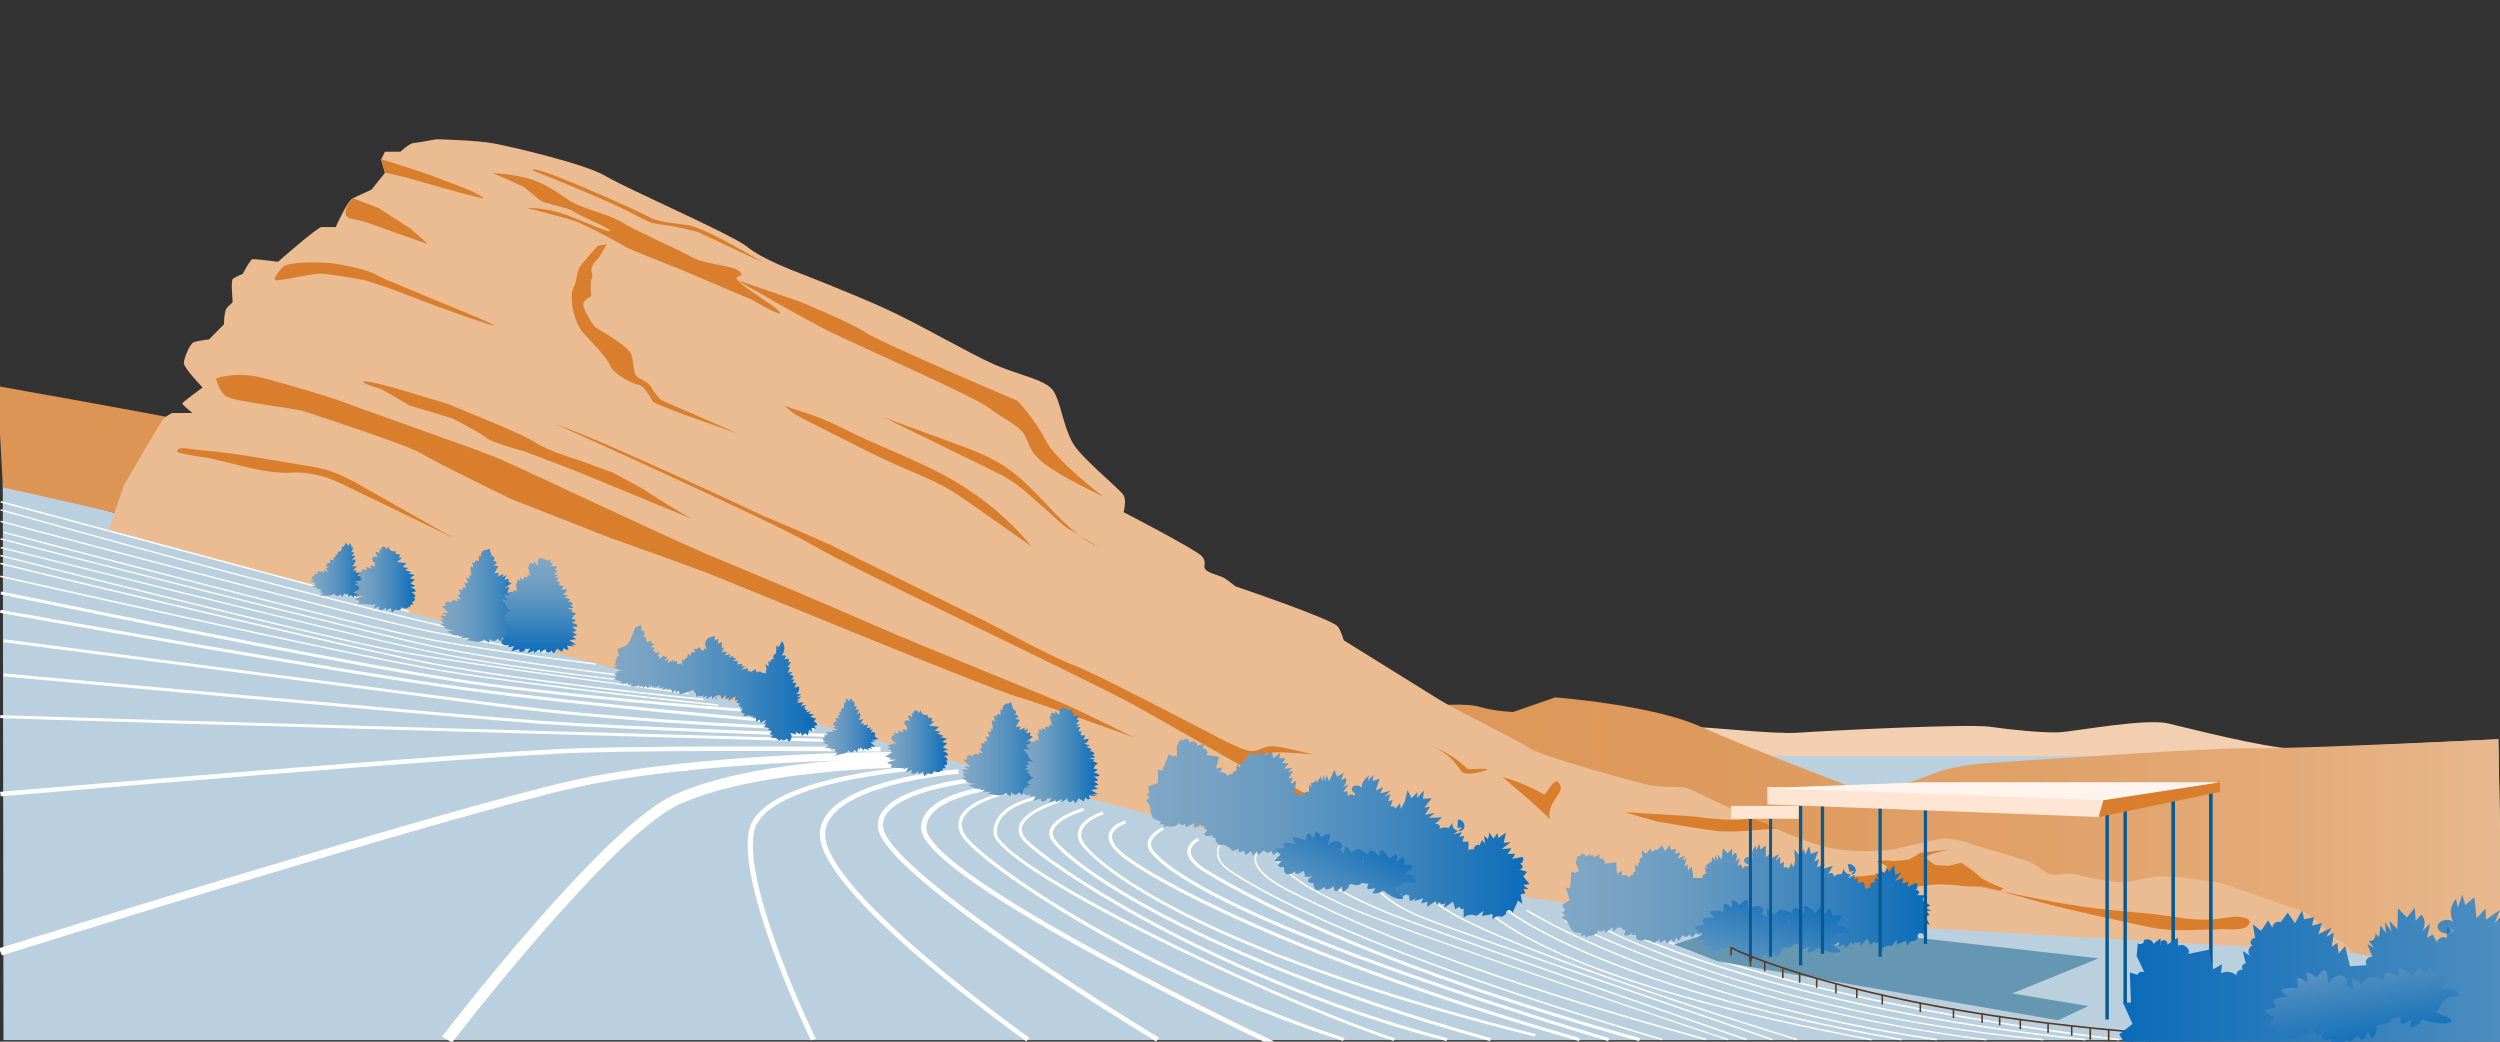 <svg xmlns="http://www.w3.org/2000/svg" xmlns:xlink="http://www.w3.org/1999/xlink" id="Red_Rocks" x="0px" y="0px" viewBox="0 0 1440 600" style="enable-background:new 0 0 1440 600;" xml:space="preserve">
<rect x="0" y="0" width="1440" height="600" fill="#333333" stroke="none"/>
<style type="text/css">
	.st0{fill:#BAD0DF;}
	.st1{fill:#F1CFB0;}
	.st2{fill:url(#SVGID_1_);}
	.st3{fill:#EBBB91;}
	.st4{fill:#D87E2C;}
	.st5{fill:#FFFFFF;}
	.st6{fill:#6697B2;}
	.st7{fill:url(#SVGID_00000002351251886466636820000003627315686322647939_);}
	.st8{fill:url(#SVGID_00000128484496932170918330000010736350157952861833_);}
	.st9{fill:url(#SVGID_00000004543196277864119230000005990958465278946485_);}
	.st10{fill:url(#SVGID_00000180365978689611249350000004250095021806555276_);}
	.st11{fill:url(#SVGID_00000137111623251872757210000002448034266481047694_);}
	.st12{fill:url(#SVGID_00000028313189190888184540000009338226953729491369_);}
	.st13{fill:url(#SVGID_00000100384724650246360140000015531720085243725204_);}
	.st14{fill:url(#SVGID_00000181779578694818796660000016479275540935639430_);}
	.st15{fill:url(#SVGID_00000054977230177024299170000001632504464337721232_);}
	.st16{fill:url(#SVGID_00000002364144022013742860000014313920163718847132_);}
	.st17{fill:url(#SVGID_00000031166033471541124710000002456898587165652884_);}
	.st18{fill:url(#SVGID_00000111904661063604800290000014819256238104729247_);}
	.st19{fill:url(#SVGID_00000090267902039318335200000007847901019443296131_);}
	.st20{fill:#085A91;}
	.st21{fill:#FFE6D4;}
	.st22{fill:#FFF5EE;}
	.st23{fill:none;stroke:#593B24;stroke-width:0.961;stroke-miterlimit:10;}
	.st24{fill:none;stroke:#593B24;stroke-width:1.005;stroke-miterlimit:10;}
	.st25{fill:none;stroke:#593B24;stroke-width:0.92;stroke-miterlimit:10;}
	.st26{fill:url(#SVGID_00000106848616963790474560000014962102423901795761_);}
	.st27{fill:url(#SVGID_00000031166646105038311740000009480678135707030444_);}
	.st28{fill:url(#SVGID_00000161629919978233929350000003344225216279164322_);}
	.st29{fill:url(#SVGID_00000064348413327342942910000015325579701319613568_);}
	.st30{fill:url(#SVGID_00000175291574796157655400000008053139288595394954_);}
	.st31{fill:url(#SVGID_00000118384738957734997580000014075043103492734390_);}
	.st32{fill:url(#SVGID_00000061471414057451046550000010044807187308046488_);}
	.st33{fill:url(#SVGID_00000149343831959047353830000015648944949173555124_);}
</style>
<g id="Capa_12_copia_7">
	<g>
		<polygon class="st0" points="1442.6,599.1 2,599.1 1.6,278.1 552.3,425.8 1257.5,425.8 1289.7,433.1 1439,425.8   "></polygon>
		<path class="st1" d="M898.8,425.4c0,0,57.9-6.8,72.5-6.8s49.4,4.5,65,3.4c15.6-1.1,97.2-5.2,109.8-3.4s30.7,3.6,39.8,3.2    c9.1-0.4,49.4-8.2,63-5.1c13.6,3.2,52.7,13.4,72.4,14.7c19.6,1.4,120.5,4.1,120.5,4.1H915"></path>
		<linearGradient id="SVGID_1_" gradientUnits="userSpaceOnUse" x1="-1.451" y1="389.882" x2="1442.085" y2="389.882">
			<stop offset="0" style="stop-color:#DC9554"></stop>
			<stop offset="0.502" style="stop-color:#DC9656"></stop>
			<stop offset="0.682" style="stop-color:#DE9A5D"></stop>
			<stop offset="0.811" style="stop-color:#E0A168"></stop>
			<stop offset="0.915" style="stop-color:#E4AB79"></stop>
			<stop offset="1" style="stop-color:#E8B88E"></stop>
		</linearGradient>
		<path class="st2" d="M837,466.9c22.7,0.4,127.1,16.8,176.4,19.2c49.3,2.4,104.9,34.8,166.3,39.2s222.5,31.2,222.5,31.2    s1.5,2.1,22.8,0.1c26.5-2.5,14.2-24.2,15.1-23c0.9,1.2-1-107.8-1-107.8s-118.9,5.7-140.9,5.2c-22.1-0.5-112.5,5.8-147.3,8.1    c-34.8,2.3-35.2,6.9-50.9,11.4s-27.2,5.3-27.2,5.3s-65.4-24.8-93.4-37.3c-28-12.6-83.6-16.8-83.6-16.8l-24.2,8.4    c0,0-11-0.4-19.1-2.9c-8.1-2.5-24.6-0.8-40.4-0.2c-15.7,0.6-63-0.6-68.7,0c0,0-227.6-64.8-321.4-92.9S179.2,256,124,245.4    S-1.5,222.4-1.5,222.4l3.2,58.4c0,0,181.5,38.5,501.7,127.8"></path>
	</g>
</g>
<path class="st3" d="M71.3,279.6c0,0,20-34.5,22-37.2c1.9-2.7,5.8-4.5,5.8-4.5h11.7c0,0-5.8-4.7-5.8-5.5c0-0.7,11.7-9.2,11.7-9.2  s-10.8-11.2-10.8-14c0-2.7,3.3-11,5.6-12c2.2-1,8.9-1.7,8.9-1.7l8.6-8.7c0,0,0-7.5,1.7-9.5c1.7-2,3.3-2.7,3.3-3.5s-1.1-11.7,0-13  c1.1-1.2,5.8-3,5.8-3s4.2-8.2,5.6-8.5s14.7,1.5,14.7,1.5s22.8-20,25-20c2.2,0,8.3,0,8.3,0s6.4-14.7,9.7-16.5c3.3-1.7,10.8-5,10.8-5  l7.8-9.7l-2.2-7.7l2.2-4.5h8.9c0,0,5-4.7,7.5-5c2.5-0.2,13.4-2.2,13.4-2.2s23.1,0.5,33.4,2.5s52.1,11.6,64.1,18.8  s73.3,33.9,81.3,40.6c8,6.7,26.9,13.9,26.9,13.9s29.7,11.5,50.4,20.7c20.7,9.2,51.1,27.2,65.5,33.4c14.4,6.2,28.5,8.4,33.3,14.6  c4.8,6.2,6.3,24.3,13.5,33.4c7.2,9.2,25.5,24,27.3,27.2c1.8,3.2,0,9.7,0,9.7s42.1,21.8,45.1,25.4c3,3.5,0.6,5.1,1.8,7.3  c1.2,2.2,8.4,3.8,10.8,5.1s6.6,4.9,6.6,4.9s56.5,19.1,59.2,23.3c2.7,4.2,2.7,7.4,3.6,8c0.9,0.5,44.2,27.5,54.7,34  c10.5,6.5,46.6,24,52,28s58,18.8,68.6,21.1s17.9-0.3,24.8,2.9s54.4,26.5,74.5,32.1c20.1,5.6,42.3,2,42.3,2s21.5-5.2,26.6-5.9  c5.1-0.7,12.8,1,17.5,2.9c4.7,2,30.7,8.5,35.4,11.1s7.7,6.2,11.7,6.6c4,0.3,9.5-1.3,13.9,0c4.4,1.3,15,3.3,22.3,4.3  c7.3,1,18.3-3.6,28.8-3.3c10.6,0.3,26.3,2.9,29.9,3.4c3.7,0.5,41.5,14.3,48.5,16.6s16.2,14.4,22,17.3c5.8,2.9,7.3,6.6,7.3,6.6  S927.1,525,905.9,520.8c-6.9-1.4-95.1-11.4-256.7-55.1C391.4,395.9,62.6,305.3,62.6,305.3L71.3,279.6z"></path>
<g>
	<path class="st4" d="M349.4,140.7c0,0-3.5,7-5.4,8.7c-1.9,1.7-3.8,5.1-3.3,6.8c0.5,1.7,0.8,3-0.1,5.1c-0.9,2.1,0,9.3,0,9.3   s-3.9,1.7-4.6,4.2c-0.7,2.5,5.4,12.3,6.7,13.5c1.3,1.3,19.6,10.8,21.1,16.3c1.4,5.5,0.9,10.4,3.1,12.3c2.1,1.9,6.8,3.2,8.2,6.1   c1.4,3,5.6,7.4,5.6,7.4l44,19.2c0,0-47.3-16.1-48.7-18.4s-5.2-9.5-8.5-9.7c-3.3-0.2-14.8-6.8-16-10.8c-1.2-4-10-12.9-15.6-19   c-5.6-6.1-8.2-21.3-5.6-26s1.2-8.9,4.5-13.1c3.3-4.2,9.6-11,9.6-11L349.4,140.7z"></path>
	<path class="st4" d="M124.4,218c0,0,11.9-4.6,28.3,0s36.2,10.2,45.3,13.7c9.1,3.6,77.6,27.4,89.5,32.5   c11.9,5.1,100.8,47.3,122.9,56.4s70.2,29.4,94.5,40.1c24.3,10.7,94,38.7,107,44.3c13,5.6,41.3,19.8,41.3,19.8s-51.5-18.8-68.5-23.9   S425,337,410.8,331.4C396.7,325.8,352,310,352,310l-57.2-22.4c0,0-45.3-21.9-52.1-26.4s-63.4-22.9-67.9-24.4   c-4.5-1.5-40.8-5.6-44.7-8.6C126.1,225.2,124.4,218,124.4,218z"></path>
	<path class="st4" d="M635.4,286c0,0-27.1-20.4-33.2-32.5c-6.1-12.2-16.2-22.7-16.2-22.7s-77.7-32.9-87.3-39.2   c-9.6-6.3-38.4-18-38.4-18l-35.6-12.2c0,0,38.2,22.3,54.4,30.2s82.1,36.8,90.8,43.5c8.7,6.7,16.2,9.6,19.6,14.4s2.2,9.9,12.2,17.7   C611.8,275,635.4,286,635.4,286z"></path>
	<path class="st4" d="M200.9,125.6l8.8,2l36.9,13.1l-10-8.9l-18.8-12.1l-14.6-5.5C203.2,114.2,195.6,122.5,200.9,125.6z"></path>
	<path class="st4" d="M319.6,244.1c0,0,127.7,57.3,149.1,70.2s157.2,76.7,184.5,91.8s67.8,39.1,97.7,54.2s72.6,35,72.6,35   s-77-40.7-82.5-44.2c-5.5-3.6-14.5-7.2-14.8-9.9c-0.3-2.8-0.3-6.4,4.6-7.5s25.2,0.8,25.2,0.8s-17.2-4.4-22.8-4.7   c-5.5-0.3-7.9,3.3-13,2.8c-5.1-0.6-18.4-7.7-18.4-7.7s-71.7-37.6-82.8-41.5c-11.1-3.9-48.9-24.3-48.9-24.3s-79.7-39.4-91.1-44.9   c-11.4-5.4-38.8-16.8-38.8-16.8S347.4,253.7,319.6,244.1z"></path>
	<path class="st4" d="M228,223.7l29.8,8.9l16.6,6.9c0,0,27.1,10.8,34.2,15.5c7.1,4.7,23.7,9.7,23.7,9.7l20.6,7.5l16.9,9.1   c0,0,9.5,6.4,18.9,11.9c9.4,5.5,9.4,5.5,9.4,5.5s-46.8-19.3-58.8-24.3c-12-5-37.2-14.4-37.2-14.4s-18.8-5-21.8-7.7   c-3.1-2.8-19.7-11.3-19.7-11.3l-24.9-7.5c0,0-16.3-9.9-17.2-9.8s-12.3-3.8-8.6-4S228,223.7,228,223.7z"></path>
	<path class="st4" d="M306.7,98.1c0,0,20.9,8.2,42.5,17.7s22.3,12.5,31.5,13.5c9.1,1,21.2,4.3,21.2,4.3l37.7,17.7   c0,0-33.3-20.4-43.9-21.7c-10.6-1.3-18.3-2.3-22.5-4.9S304.9,93.2,306.7,98.1z"></path>
	<path class="st4" d="M1023.4,477.3c-1-0.4-24.2,2.7-35,1.3c-10.8-1.3-33.8-5.4-33.8-5.4s-20-5.6-18.5-5.4c1.5,0.3,36.4,1.9,43.6,3   c7.2,1.1,20.8,1.9,25.2,1.1c4.4-0.9,6.6,0.2,6.6,0.2L1023.4,477.3z"></path>
	<path class="st4" d="M889.5,457.7c-7.5-4.3-15.6-7.7-24.1-10.2c3.7,3.2,7.4,6.3,11.1,9.5c1.4,1.2,2.8,2.4,4.2,3.6   c4.2,3.7,8.3,7.5,12.2,11.5c-1.4-3.5,0.2-7.2,1.9-10.4c1.3-2.4,4.8-5.7,4.1-8.5C896.6,444,890.5,458.2,889.5,457.7z"></path>
	<path class="st4" d="M845.5,443.1c-6.2-6.1-14-10.9-22.6-14c7.3,2.5,13.5,7.3,17.5,13.3c0.6,0.9,1.2,1.9,2.2,2.5   c1.4,0.9,3.3,0.8,5.1,0.6c3.1-0.4,6.6-1,9.3-2.3C853.6,442.4,849,443.1,845.5,443.1z"></path>
	<path class="st4" d="M633.3,315.5c-20.5-9.7-32.1-29.7-49.6-43.2c-4.5-3.5-9.4-6.5-14.5-9c-5.7-2.8-11.6-5-17.6-7.2   c-14.1-5.2-28.3-10.4-42.4-15.6c20.3,9.9,40.5,19.8,60.8,29.7c4.2,2.1,8.5,4.1,12.4,6.7c4.7,3,8.8,6.7,12.9,10.3   c5.9,5.3,11.9,10.6,17.8,15.9"></path>
	<path class="st4" d="M162.2,272.3c6.7,0.4,8.4-1.4,21.8,1.6c5.3,1.2,10.3,3.6,15.1,5.9c20.8,10,41.6,20.1,62.3,30.2   c-17.4-9.9-34.9-19.8-52.3-29.6c-6.1-3.5-12.3-6.9-19.1-9.1c-4.9-1.6-10.1-2.5-15.2-3.3c-7-1.2-13.9-2.3-20.9-3.5   c-7-1.2-14-2.3-21-3.3c-6.7-0.9-13.4-1.6-20.2-2.2c-2-0.2-7.8-1.4-9.5-0.5c-2.7,1.6-0.4,2.1,1.2,2.6c5.9,1.5,12.5,1.9,18.5,3.3   c6.2,1.4,12.3,3.1,18.4,4.5C148.2,270.6,155.2,271.9,162.2,272.3z"></path>
	<path class="st4" d="M1262.1,529.4c-4.7-0.4-9.3-1.3-13.9-1.9c-10-1.4-20.1-2.1-30.2-3.1c-12.2-1.2-24.3-2.9-36.2-5.1   c-6.5-1.2-12.9-2.6-19.4-3.9c-14-2.9-27.9-5.8-41.9-8.8c21.8,3,42.6,10.1,63.8,15.4c8,2,16.1,3.8,24.2,5.6   c7.3,1.6,14.5,3.2,21.8,4.8c6.2,1.4,12.5,2.7,18.8,3.2c4.6,0.3,9.3,0.2,13.9,0.1c5.6-0.2,11.1-0.3,16.7-0.5   c3.9-0.1,13.1,1.1,15.5-2.5c1.9-2.8-1-3.9-3.7-4.4c-4.3-0.8-8.3,0.2-12.5,0.8C1273.4,529.9,1267.7,529.9,1262.1,529.4z"></path>
	<path class="st4" d="M162.8,153.9c0,0-5.8,6-4.3,7.3c1.4,1.3,20.9-3.9,26.6-3.6c5.8,0.3,25.2,3.8,25.2,3.8l15.9,5.3l20.3,7.8   c0,0,35,13,38.2,13s-63.1-26-67.8-29.1c-4.6-3.1-21.7-6.5-27.2-6.9C184.3,151,165.6,150.6,162.8,153.9z"></path>
	<path class="st4" d="M499.2,253.3c17.2,7.7,34.9,14.6,50.9,24c17,10,32,22.8,44.1,37.5c-11.1-7.8-22.1-15.6-33.2-23.4   c-5-3.5-9.9-7-15.2-10c-9.3-5.3-19.5-9.2-29.4-13.6c-9.8-4.3-19.3-9.1-28.8-14c-7-3.5-14-7.1-21-10.6c-5.1-2.6-10.7-5.2-14.5-9.4   c6.5,2.4,13.4,4.3,19.8,6.8C481.2,244.2,490,249.2,499.2,253.3z"></path>
	<path class="st4" d="M1154,511.6c-1.5-0.2-12.3-4.8-14.5-7.3s-9.8-7.3-9.8-7.3l-7.4,1.7l-7.4-0.4c0,0-6-3.2-4.9-5s13.6-4,13.6-4   l-17.4,1.9l-6.4,3.8c0,0-8.5,1.3-11.1,0.8c-2.6-0.6-8.1,0.2-8.1,0.2s8.7,2.5,6,5.2c-2.8,2.7-3.8,2.7-3.8,2.7s3-1-6.8,0.4   c-9.8,1.3-1.5-0.8-9.8,1.3c-8.3,2.1-8.3,2.1-8.3,2.1s-16.4,3.8-20.6,2.7c-4.3-1.1-34.9-7.4-36.6-7.4s18.5,9,33.2,11.8   c14.7,2.9,26.6,1.9,26.6,1.9s21.5-3.4,28.5-3.4s14.9-2.7,14.9-2.7l10-1.1c0,0,7-0.4,14.5,0.6c7.4,1,12.6,0.2,12.6,0.2l11.1,2.9"></path>
	<path class="st4" d="M433.6,172.9l-40.8-17.4c0,0-30.7-11.9-33.4-13.8c-2.6-1.9-22.2-12.2-28.1-14.3c-5.8-2.1-27.7-7.6-27.7-7.6   s8.9-0.2,18.5,2.6c9.5,2.9,28.1,11.9,29.4,10.7c1.3-1.2-18-8.8-20.9-11.2c-2.9-2.4-16.7-4.5-19.3-6.4s-8.7-7.4-10.1-8.1   s-17.5-7.8-17.5-7.8s13.3,0.7,23,4c9.6,3.3,14.9,7.8,21.5,12.1c6.6,4.3,22,7.4,30.5,12.6s31.6,15.2,39.5,19.7s24.8,4.8,28,8.6   c3.2,3.8-3.3,1.2-1.5,4.6c1.8,3.5,22.9,15.6,24.5,18.7C450.8,183.1,433.6,172.9,433.6,172.9z"></path>
	<path class="st4" d="M221.8,99.5c0,0,6,0.9,21.6,5.4c15.6,4.5,31,8.7,34.4,9.3c3.4,0.7-6.1-4.1-6.1-4.1s-11.7-4.8-22.8-8.8   s-29.4-9.6-29.4-9.6L221.8,99.5z"></path>
</g>
<g id="Capa_14_copia_9">
	<g>
		<path class="st5" d="M260.4,600.5l-5.8-3.4c0.2-0.3,23.3-30.4,51.1-62.4c37.5-43.2,65.3-69.1,82.6-76.9    c20.9-9.4,51.4-16,90.8-19.5c29.2-2.6,52.7-2.5,52.9-2.5l-0.1,6.1c-0.9,0-92.4-0.4-140.4,21.3C352.2,481,261.3,599.3,260.4,600.5z    "></path>
	</g>
	<g>
		<path class="st5" d="M1.1,550.3l-1.7-4.1c2.5-0.8,255.5-79.8,330.1-96.6c72.6-16.3,185.8-16.5,186.9-16.5v4.3    c-1.1,0-113.7,0.2-185.7,16.4C256.3,470.6,3.6,549.5,1.1,550.3z"></path>
	</g>
	<g>
		<path class="st5" d="M0.4,458.7l-0.3-2.6c2.7-0.2,275.5-23.6,335.5-25.2c60-1.7,170.5-0.6,171.6-0.6l0,2.6    c-1.1,0-111.5-1.1-171.5,0.6C275.8,435.2,3.1,458.5,0.4,458.7z"></path>
	</g>
	<g>
		<path class="st5" d="M492.7,427.8c-4.5-0.1-449.5-12.5-492.6-14.2l0.1-1.7c43,1.7,488,14.1,492.5,14.2L492.7,427.8z"></path>
	</g>
	<g>
		<path class="st5" d="M478.5,424.5c-1.2,0-120.7-4.2-167.2-7.6C264.7,413.6,4.6,389.9,2,389.6l0.2-1.7c2.6,0.2,262.7,24,309.3,27.3    c46.5,3.3,166,7.5,167.2,7.6L478.5,424.5z"></path>
	</g>
	<g>
		<path class="st5" d="M467.1,599.3c-0.1-0.2-10.5-21.7-20.1-47.1c-12.9-34.2-18.2-58.7-15.8-72.9c2.5-14.6,22.3-25.7,58.8-32.9    c26.8-5.3,53.3-6.5,53.6-6.5l0.1,2.6c-1,0-104,4.9-109.5,37.2c-5.7,33,35.2,117.8,35.7,118.6L467.1,599.3z"></path>
	</g>
	<g>
		<path class="st5" d="M591.1,599.8c-4.9-3.5-119.2-84.9-118.9-119.4c0.1-13,14.1-23.6,40.4-30.6c19.5-5.2,39.2-6.7,39.4-6.7    l0.3,2.6c-0.8,0.1-76.6,6-77,34.8C474.9,513.7,591.8,597,593,597.8L591.1,599.8z"></path>
	</g>
	<g>
		<path class="st5" d="M665.9,599.9c-6.4-3.9-156.8-94.9-160.2-123c-0.5-4.1,0.9-8,4.2-11.5c5.6-6,16.7-10.9,32.8-14.4    c11.9-2.6,22.3-3.5,22.4-3.6l0.3,2.6c-0.4,0-40.7,3.7-53.2,17c-2.8,3-3.9,6.1-3.5,9.6c0.9,7.7,15.7,26.2,80.5,70.6    c39,26.7,78,50.3,78.4,50.5L665.9,599.9z"></path>
	</g>
	<g>
		<path class="st5" d="M732.3,602.1c-0.5-0.2-51-24.1-100.8-51.3c-67.3-36.7-101.2-61.6-101-74.1c0.5-21.3,45.6-25,47.5-25.1    l0.3,2.6c-0.4,0-44.3,3.6-44.7,22.6c-0.2,7.9,17,26.8,99.5,71.8c49.7,27.1,100.2,51,100.7,51.2L732.3,602.1z"></path>
	</g>
	<g>
		<path class="st5" d="M773.6,599.6c-66-21.5-119.1-49.2-152.1-68.6c-29.1-17.1-62.7-40.4-67.8-50c-2.2-4.1-2.2-7.9-0.1-11.5    c6.9-11.4,33.9-15.6,35.1-15.7l0.3,1.7c-0.3,0-27.2,4.2-33.6,14.8c-1.8,3-1.8,6.4,0.1,9.9c7.2,13.5,99,78.5,218.9,117.7    L773.6,599.6z"></path>
	</g>
	<g>
		<path class="st5" d="M802.7,599.6C724.5,573.2,572.2,499,572.2,479.6c0-18.1,28.3-21.5,28.6-21.5l0.3,1.7c-0.1,0-6.9,0.8-13.6,3.7    c-8.8,3.8-13.3,9.2-13.3,16.1c0,17.3,146.2,90.4,229.2,118.5L802.7,599.6z"></path>
	</g>
	<g>
		<path class="st5" d="M469.1,420.7c-1,0-103-3.4-181.1-13.6C210,396.8,4,370.1,1.9,369.9l0.3-1.7c2.1,0.3,208,27,286.1,37.2    c78,10.2,179.8,13.6,180.8,13.6L469.1,420.7z"></path>
	</g>
	<g>
		<path class="st5" d="M449.9,416.6c-1.1-0.1-110.2-9.2-183-19.1C194.1,387.7,1.9,353.4,0,353l0.4-1.7    c1.9,0.3,194.1,34.7,266.8,44.5c72.8,9.8,181.8,19,182.9,19.1L449.9,416.6z"></path>
	</g>
	<g>
		<path class="st5" d="M432.1,410.2c-0.8-0.1-80.9-5.7-151.9-15C239.3,389.9,149,372.9,12,344.8c-6.8-1.4-11.4-2.3-11.7-2.4l0.2-0.7    v-1c0.2,0,0.2,0,12,2.4c137,28.1,227.2,45.1,268.1,50.5c70.9,9.3,151,14.9,151.8,15L432.1,410.2z"></path>
	</g>
	<g>
		<path class="st5" d="M833.2,599.7c-71.4-18.6-130.5-46.1-167.6-65.9c-42.3-22.6-70.6-43.1-76.3-49.8c-2.5-2.9-3.2-5.9-2.1-8.8    c3.2-8.8,21.6-14.2,22.3-14.5l0.6,1.6c-0.2,0.1-18.2,5.3-21.1,13.3c-0.9,2.4-0.3,4.8,1.8,7.3c5.7,6.6,33.7,26.9,75.8,49.4    c36.9,19.7,95.9,47.2,167.1,65.7L833.2,599.7z"></path>
	</g>
	<g>
		<path class="st5" d="M858.3,599.7c-96.3-26.9-158-54.8-192.8-73.5c-40.3-21.7-58.5-38.2-60.6-43.6c-0.8-2.1-0.6-4.2,0.6-6.3    c4-6.8,17.7-10.8,18.3-11l0.6,1.7c-0.1,0-13.5,3.9-17.1,10.1c-1,1.6-1.1,3.3-0.5,4.9c1.7,4.3,18.4,20.4,59.7,42.7    c34.7,18.7,96.2,46.5,192.3,73.3L858.3,599.7z"></path>
	</g>
	<g>
		<path class="st5" d="M413.6,406.6c-1-0.1-101.4-10.5-155.4-19.2c-31-5-113.8-22.6-246.2-52.3c-7-1.6-11.6-2.6-11.9-2.7l0.1-0.9    c0.1,0,0.1,0,12.1,2.7c132.4,29.7,215.2,47.4,246.1,52.3c54,8.7,154.3,19.1,155.3,19.2L413.6,406.6z"></path>
	</g>
	<g>
		<path class="st5" d="M405.1,403.3c-1.1-0.1-111.1-10.7-169.6-23.2c-25.3-5.4-77.6-17.4-139.7-32.1c-25.1-5.9-48.9-11.6-67-16    C0,325.1-0.1,325-0.2,324.7l0.5-0.2l0.3-0.4c2.9,1.2,174.4,42.1,235.2,55.1c58.4,12.5,168.4,23.1,169.5,23.2L405.1,403.3z"></path>
	</g>
	<g>
		<path class="st5" d="M396.6,399.8c-1.2-0.2-120.3-15.6-165.9-23.9c-45.6-8.3-228.8-55-230.6-55.5l0.3-0.8    c1.8,0.5,185,47.1,230.5,55.5c45.6,8.3,164.6,23.7,165.8,23.9L396.6,399.8z"></path>
	</g>
	<g>
		<path class="st5" d="M382.4,394.8c-0.8-0.1-82.4-8.2-134.4-19C196.1,365.1,2.2,316.3,0.3,315.8l0.3-0.8    c2,0.5,195.8,49.3,247.7,60.1c51.9,10.7,133.4,18.9,134.3,19L382.4,394.8z"></path>
	</g>
	<g>
		<path class="st5" d="M367.4,390.6c-0.7-0.1-68.9-8.2-110.1-16.2c-41.2-8-255-63-257.1-63.6l0.3-0.8c2.2,0.6,215.9,55.6,257.1,63.6    c41.1,8,109.3,16.1,110,16.2L367.4,390.6z"></path>
	</g>
	<g>
		<path class="st5" d="M343.2,382.9c-0.5-0.1-51.1-6.1-92.3-13.5C209.7,362,4,307.6,1.9,307l0.3-0.8c2.1,0.5,207.7,55,248.9,62.4    c41.2,7.4,91.7,13.4,92.2,13.5L343.2,382.9z"></path>
	</g>
	<g>
		<path class="st5" d="M314.4,375.9c-0.2,0-24.4-3.3-66.8-11.8c-42.4-8.5-245.4-62.9-247.4-63.4l0.3-0.8c2,0.5,205,54.9,247.3,63.4    c42.4,8.5,66.5,11.7,66.7,11.8L314.4,375.9z"></path>
	</g>
	<g>
		<path class="st5" d="M884.1,597.1c-83.3-20.8-153.5-45-202.9-70.2c-40.2-20.5-56.3-36.3-59.2-41.7c-1.5-2.8-1.6-5.5-0.4-8.1    c3-6.3,13-9.6,13.4-9.7l0.7,1.6c-0.1,0-9.6,3.1-12.2,8.8c-1,2.1-0.9,4.4,0.3,6.8c2.8,5.3,18.6,20.7,58.4,41    c49.3,25.1,119.3,49.3,202.4,70L884.1,597.1z"></path>
	</g>
	<g>
		<path class="st5" d="M909.5,599.7C837.3,579,771.8,555.9,720.1,533c-42.1-18.7-66.7-33.5-75-40.6c-5.2-4.5-7.4-8.6-6.4-12.2    c1.5-5.3,9.1-7.5,9.4-7.6l0.6,1.7c-0.1,0-6.8,2-8,6.3c-0.8,3,1.1,6.6,5.8,10.6c14.3,12.2,93.5,58,263.7,106.8L909.5,599.7z"></path>
	</g>
	<g>
		<path class="st5" d="M1220.6,599.3c-0.8-0.1-77.7-8.7-155.1-25.8c-40.5-8.9-68.6-17.5-85.1-23.2c-17.9-6.1-26.3-10.2-26.4-10.2    l0.5-0.8c0.3,0.2,33.9,16.2,111.2,33.3c77.3,17.1,154.2,25.7,155,25.8L1220.6,599.3z"></path>
	</g>
	<g>
		<path class="st5" d="M926.3,599.7c-90.5-27.2-160.1-52-206.9-73.6c-40.4-18.7-52.9-30.1-56.7-35.3c-1.6-2.1-2-4.3-1.4-6.4    c1.5-4.8,8-7.8,8.2-7.9l0.9,1.5c-0.1,0-6,2.8-7.2,6.8c-0.5,1.7-0.1,3.4,1.1,5c6.6,8.9,45.2,42.8,262.6,108.2L926.3,599.7z"></path>
	</g>
	<g>
		<path class="st5" d="M1201.2,599.3c-170.1-17.6-260.4-60.4-261.3-60.9l0.5-0.8c0.9,0.4,91,43.2,260.9,60.8L1201.2,599.3z"></path>
	</g>
	<g>
		<path class="st5" d="M1176.9,599.3c-84.6-8.3-149.4-25.5-188.8-38.4c-42.8-14-65.8-26.3-66.1-26.4l0.5-0.7    c0.2,0.1,23.2,12.3,65.9,26.3c39.4,12.9,104.1,30.1,188.6,38.4L1176.9,599.3z"></path>
	</g>
	<g>
		<path class="st5" d="M1144,599.3c-145.2-18-241.9-68.2-242.8-68.7l0.5-0.7c1,0.5,97.5,50.7,242.5,68.6L1144,599.3z"></path>
	</g>
	<g>
		<path class="st5" d="M1115.5,599.3c-153.6-22.8-235.6-74.1-236.4-74.6l0.6-0.7c0.8,0.5,82.7,51.7,236,74.4L1115.5,599.3z"></path>
	</g>
	<g>
		<path class="st5" d="M944.1,599.7C800.7,559.7,726.4,522,694.8,503c-7.6-4.6-11.3-9-10.9-13.1c0.4-4.7,5.8-7.2,6-7.3l0.9,1.5    l-0.5-0.8l0.5,0.8c0,0-4.6,2.1-4.9,5.9c-0.3,3.5,3.2,7.5,10.1,11.6c31.5,18.9,105.6,56.6,248.8,96.4L944.1,599.7z"></path>
	</g>
	<g>
		<path class="st5" d="M303.6,371.5C212.4,354.3,2.4,294.7,0.2,294.1l0.3-0.8c2.1,0.6,212.1,60.2,303.3,77.3L303.6,371.5z"></path>
	</g>
	<g>
		<polygon class="st5" points="235.4,352.6 0.3,289.5 0.6,288.6 235.7,351.8   "></polygon>
	</g>
	<g>
		<path class="st5" d="M957.1,599.2c-171.4-50.7-231.6-85.2-249.5-97.6c-5.4-3.8-6.6-7.6-6.7-10.1c-0.1-2.8,1.2-4.6,1.2-4.7l0.9,0.4    c-0.2,0.3-4.5,6.9,5.2,13.6c17.9,12.4,78,46.8,249.2,97.5L957.1,599.2z"></path>
	</g>
	<g>
		<path class="st5" d="M982.5,599.2c-134.8-37-198.7-65-239.3-85.2c-15.7-7.8-19.8-14-20.5-17.8c-0.6-3.3,1.2-5.1,1.2-5.2l0.8,0.6    l-0.4-0.3l0.4,0.3c-0.1,0.1-1.6,1.6-1,4.5c0.7,3.6,4.8,9.5,20.1,17.1c40.5,20.2,104.4,48.1,239.1,85.1L982.5,599.2z"></path>
	</g>
	<g>
		<path class="st5" d="M1095.2,599.3c-48.9-8.6-119.5-23.9-177.9-48.5c-35-14.7-49.2-25.9-49.3-26.1l0.7-0.6    c0.1,0.1,14.3,11.3,49.1,25.9c32.2,13.5,89.1,32.9,177.6,48.4L1095.2,599.3z"></path>
	</g>
	<g>
		<path class="st5" d="M995.1,599.2c-1.7-0.6-172.7-57.4-214.3-74.5c-41.8-17.2-46.2-29.9-46.4-30.4l1-0.2c0,0,1.1,3.2,7.3,8.5    c5.7,4.9,17,12.5,38.6,21.4c41.5,17.1,212.5,73.9,214.2,74.5L995.1,599.2z"></path>
	</g>
	<g>
		<path class="st5" d="M1077.9,599.3c-78.9-14.8-140-31.8-181.5-50.5c-21.1-9.5-36.2-19.1-43.6-27.7c-0.2-0.2-0.3-0.3-0.4-0.4    l0.7-0.6c0.1,0.1,0.2,0.2,0.5,0.5c8.6,10,50.2,45.1,224.5,77.9L1077.9,599.3z"></path>
	</g>
	<g>
		<path class="st5" d="M1005.7,599.2c-1.5-0.5-149.8-51.8-195.5-68.7c-45.9-16.9-54-29.2-54.3-29.7l0.9-0.4c0,0,2.1,3.1,9.7,8.3    c7,4.8,20.4,12.3,44.2,21c45.7,16.9,194,68.2,195.5,68.7L1005.7,599.2z"></path>
	</g>
	<g>
		<path class="st5" d="M1034.9,599.2c-0.5-0.2-55.2-16.8-108.3-35.5c-71.5-25.2-106.3-42.1-103.2-50.2l1,0.3    c-1.9,5.2,14.3,17.9,102.7,49.1c53.1,18.7,107.7,35.3,108.2,35.5L1034.9,599.2z"></path>
	</g>
	<g>
		<path class="st5" d="M1020.5,599.2c-1.7-0.6-174.1-59.4-200.6-70c-26.7-10.7-30.6-22-30.8-22.5l1-0.2c0,0,1,2.9,5.2,7    c3.9,3.8,11.4,9.5,25.1,14.9c26.5,10.6,198.9,69.4,200.6,70L1020.5,599.2z"></path>
	</g>
</g>
<path class="st6" d="M1185.5,587.7l17.3-8.2l-43.8-7.3l49.8-20.2l-131.5-14.9l-19.9,7.3l-25.2-4.8l0,0c1.2-7.2-5.5-13.4-13.6-12.6  l-5.3,0.5l-5.8-1.5c-10.9-2.9-22.4,2.6-25.8,12.4l0,0l-17.6,5.7c1,0.4,25.3,9.6,25.3,9.6L1185.5,587.7z"></path>
<g id="Capa_13_copia_7">
	
		<linearGradient id="SVGID_00000149371329176196520990000003380372701792596666_" gradientUnits="userSpaceOnUse" x1="554.095" y1="431.441" x2="605.113" y2="431.441">
		<stop offset="0" style="stop-color:#80A7C4"></stop>
		<stop offset="0.148" style="stop-color:#79A3C3"></stop>
		<stop offset="0.366" style="stop-color:#6599C1"></stop>
		<stop offset="0.628" style="stop-color:#4489BE"></stop>
		<stop offset="0.921" style="stop-color:#1772BA"></stop>
		<stop offset="1" style="stop-color:#0A6BB9"></stop>
	</linearGradient>
	<path style="fill:url(#SVGID_00000149371329176196520990000003380372701792596666_);" d="M565.5,456.1c0.7-0.4,1.4-0.8,2.1-1.2   c-1.1,0.1-2.2,0.1-3.2,0.2c0.2-0.9,1.2-1.6,2.2-1.4c-2,0.9-4.6,0.9-6.5-0.1c0.6-0.2,1.2-0.5,1.8-0.7c-1.2,0.6-2.9,0.3-3.9-0.6   c1.3-0.3,2.6-0.6,3.9-1c-2.1,0.3-4.4-0.3-6-1.5c0.5-0.1,1.1-0.1,1.6-0.2c-1.4,0-2.8-0.7-3.5-1.9c1.1,0,2.2,0.1,3.4,0.1   c-1.5,0.1-2.8-1.2-2.7-2.5c0.7,0,1.4,0.1,2.2,0.1c-1.3-0.1-2.5-1.1-2.6-2.3c1.2,0.1,2.4,0.2,3.6,0.3c-0.9-0.6-1.9-1.3-2.8-1.9   c1.2,0,2.4,0,3.6,0.1c-1.3-1.3-2.6-2.7-3.8-4c0.7,0,1.5-0.1,2.2-0.1c-0.6-0.7-0.4-1.9,0.5-2.3c0.9-0.4,2.1-0.1,2.5,0.8   c-0.1-0.8,0.6-1.6,1.5-1.8s1.9,0.3,2.2,1c0-0.7,0-1.3,0-2c0.7,0.3,1.4,0.5,2.2,0.8c-0.7-1-1.3-2-2-3c0.6,0,1.1-0.1,1.7-0.1   c-0.3-1-0.6-2-0.8-3c0.7,0.2,1.4,0.3,2.2,0.5c0-0.5-0.1-1.1-0.1-1.6c0.6,0.1,1.2,0.1,1.8,0.2c-0.3-1-0.6-1.9-1-2.9   c0.8,0.1,1.5,0.2,2.3,0.3c-0.4-1.1-0.8-2.2-1.2-3.3c0.7,0.2,1.3,0.4,2,0.7c-0.1-0.8-0.2-1.6-0.3-2.4c0.4,0.3,0.8,0.7,1.2,1   c0-1.1-0.1-2.2-0.1-3.3c0.2,0.3,0.4,0.6,0.7,0.9c-1.2-0.6-1.5-2.2-0.6-3.2c0.5,0.2,0.9,0.4,1.4,0.6c-0.3-1-0.6-2-0.9-3   c0.5,0.1,1.1,0.2,1.6,0.4c-0.2-0.6,0.2-1.2,0.8-1.4s1.4,0.2,1.5,0.7c0-1.2,0.1-2.3,0.1-3.5c0.4,0.1,0.8,0.3,1.3,0.4   c-0.9-1.8,1.1-4.1,3.3-3.8c0.5-0.3,0.9-0.5,1.4-0.8c0.4,1.4,0.9,2.9,1.3,4.3c0.8,0.1,1.5,0.7,1.6,1.3s-0.4,1.4-1.1,1.6   c1-0.2,2.1,0.4,2.5,1.2c-0.6,0.4-1.2,0.9-1.9,1.3c0.9,0.2,1.8,0.4,2.7,0.6c-0.8,1.3-1.5,2.7-2.3,4c0.9-0.1,1.8-0.2,2.7-0.2   c-0.2,0.7-0.5,1.4-0.7,2c1.1-0.5,2.2-0.9,3.3-1.4c-0.2,0.6-0.3,1.3-0.5,1.9c0.8-0.4,1.5-0.9,2.3-1.3c-0.4,0.9-0.8,1.8-1.3,2.8   c0.9-0.2,1.7-0.5,2.6-0.7c-0.1,0.6-0.2,1.2-0.3,1.9c0.6,0.2,1.2,0.4,1.8,0.6c-1.3,1-2.5,2-3.8,3c0.9-0.2,1.8-0.5,2.6-0.7   c-0.4,1.1-0.8,2.2-1.2,3.4c0.9-0.2,1.9-0.5,2.8-0.7c0.3,1-0.2,2.1-1.1,2.8c0.8-0.3,1.5-0.5,2.3-0.8c0.6,0.8,0.3,2.1-0.7,2.5   c0.5-0.1,1-0.2,1.4-0.4c-0.3,0.7-0.6,1.5-1,2.2c0.7-0.1,1.4-0.2,2.1-0.4c-0.3,0.5-0.7,1-1,1.5c1.5-1.3,4.3-1.2,5.7,0.2   c-0.9,0.5-1.8,1-2.8,1.6c1.3,0.1,2.5,0.3,3.8,0.4c-0.7,0.3-1.3,0.6-2,1c0.9,0.3,1.8,0.7,2.8,1c0,0.9-1.1,1.7-2.1,1.5   c0.4,0.3,0.7,0.6,1.1,0.9c-0.5,0.4-1,0.8-1.6,1.1c0.9-0.1,1.4,1.1,0.8,1.7c0.7,0.7,1.4,1.3,2.2,2c-0.4,0.1-0.9,0.3-1.3,0.4   c0.5,0.7,1,1.3,1.5,2c-1.3-0.2-2.6-0.3-3.9-0.5c0.8,0.7,1.5,1.4,2.3,2.1c-1.1-0.1-2.2-0.1-3.3-0.2c0.7,0.8,1.4,1.5,2.1,2.3   c-0.6,0-1.3-0.1-1.9-0.1c0.2,0.5,0.3,0.9,0.5,1.4c-0.7-0.3-1.4-0.7-2.1-1c-0.5,0.9-0.9,1.8-1.4,2.6c-0.4-0.4-0.7-0.9-1.1-1.3   c-0.2,0.7-1.1,1.2-1.9,1.1c-0.8-0.1-1.5-0.8-1.4-1.6c-0.4,0.8-0.8,1.7-1.2,2.5c-0.7-0.7-1.5-1.4-2.2-2.1c-0.5,0.7-0.9,1.5-1.4,2.2   c-0.6-0.5-1.1-1.1-1.7-1.6c-0.3,0.8-1.2,1.5-2.2,1.4c-1,0-1.9-0.7-2.1-1.6c0.2,0.6-0.5,2-0.7,2.5c-0.9-0.5-1.7-1.2-2.6-1.8   c-2.9,2.8-6.9,0.4-10.4,0.5c0.7-0.4,1.4-0.8,2.1-1.2C568.9,456,567.2,456.1,565.5,456.1z"></path>
	
		<linearGradient id="SVGID_00000098942670227099739940000016085989268326127271_" gradientUnits="userSpaceOnUse" x1="588.858" y1="435.281" x2="633.038" y2="435.281">
		<stop offset="0" style="stop-color:#80A7C4"></stop>
		<stop offset="0.148" style="stop-color:#79A3C3"></stop>
		<stop offset="0.366" style="stop-color:#6599C1"></stop>
		<stop offset="0.628" style="stop-color:#4489BE"></stop>
		<stop offset="0.921" style="stop-color:#1772BA"></stop>
		<stop offset="1" style="stop-color:#0A6BB9"></stop>
	</linearGradient>
	<path style="fill:url(#SVGID_00000098942670227099739940000016085989268326127271_);" d="M608,409.6c-0.2,0.9-0.4,1.8-0.5,2.7   c0.5-0.8-0.5-2-1.5-1.7c-1,0.3-1,1.8,0,2.2c-0.5-0.1-1-0.3-1.5-0.4c0.5,1.9,1,3.9,1.5,5.8c-0.5-0.4-1-0.8-1.4-1.1   c-0.1,0.6-0.3,1.2-0.4,1.9c-0.5-0.6-1.5-0.6-2-0.1s-0.3,1.4,0.4,1.8c-0.9-0.5-1.8-1-2.6-1.5c0.1,1,0.1,2,0.2,3   c0.3-0.9-0.3-1.9-1.3-2.3c-0.8,0.8-0.8,2.1-0.1,2.9c-0.4-0.3-0.9-0.5-1.3-0.8c0.4,1.9,0.7,3.8,1.1,5.7c0.2-0.9-1.1-1.8-2-1.4   c-0.9,0.4-1.1,1.7-0.3,2.3c0.1-0.9-1-1.7-2-1.4s-1.3,1.6-0.6,2.2c-0.8-0.3-1.7-0.7-2.5-1c-0.2,1.4,0.7,2.8,2.2,3.3   c-1.3-0.1-2.7-0.2-4-0.3c0.9,1.1,1.8,2.3,2.6,3.4c0.3,1.7,1.6,3.2,3.4,4c-1.3-0.2-2.6-0.4-3.9-0.6c0.4,0.7,0.8,1.3,1.2,2   c-0.7,0.2-1.4,0.4-2.1,0.7c0.5,0.4,1.1,0.9,1.6,1.3c-0.7,0.2-1.4,0.4-2.1,0.6c1.1,0.5,2.3,1.1,3.4,1.6c-0.8,0-1.5,0-2.3,0.1   c0.7,0.5,1.3,1.1,2,1.6c-0.1,1.1,1.5,2,2.6,1.4c-1.4,1-2.9,2-4.3,3c0.5,0.8,1.5,1.3,2.5,1.2c-1,0.4-1.9,0.8-2.9,1.1   c0.6,0.3,1.3,0.5,1.9,0.8c-1.7-0.7-3.9,0.7-3.7,2.4c0.2,1.7,2.8,2.6,4.2,1.5c-0.1,0.5-0.2,1-0.3,1.5c1.1-0.2,2.2-0.3,3.3-0.5   c-0.5,0.9-0.9,1.9-1.4,2.8c1.8-0.5,3.5-1,5.3-1.5c-0.8-0.1-1.2,1-0.7,1.5c0.5,0.5,1.5,0.5,2.2,0.1c0.7-0.4,1.1-1,1.5-1.7   c0.6,0.6,1.8,0.4,2.3-0.2c-0.5,1-1,2-1.4,2.9c1.3-0.5,2.6-1,3.8-1.5c0,0.5,0,1,0,1.4c1.1-0.7,2.1-1.4,3.2-2.1   c0.1,0.6,0.2,1.2,0.3,1.8c1.2-0.8,2.3-1.5,3.5-2.3c-0.6,0.7-0.2,1.9,0.7,2.2c0.9,0.3,2.1-0.3,2.2-1.2c0.5,0.6,1,1.3,1.5,1.9   c0.6-0.9,1.2-1.9,1.8-2.8c1,0.6,2,1.2,3,1.8c0.3-0.8,0.6-1.6,0.9-2.4c0.3,1,1.7,1.5,2.7,1c-0.3-0.7-0.5-1.4-0.8-2.1   c1.6,0.2,3.1,0.4,4.7,0.5c-0.9-0.4-1.8-0.7-2.7-1.1c1.1,0,2.2,0,3.3-0.1c-1.3-0.8-2.6-1.5-4-2.3c1.4-0.3,2.7-0.6,4.1-0.8   c-0.8-0.5-1.6-0.9-2.4-1.4c0.9-0.3,1.8-0.7,2.7-1c-0.9-0.6-1.8-1.2-2.8-1.8c0.8-0.1,1.6-0.3,2.4-0.4c-0.4-1.1-1.4-2-2.7-2.3   c1.2-0.1,2.4-0.2,3.6-0.4c-0.5-1.3-2.1-2.1-3.5-1.9c0.9-0.6,1.8-1.2,2.6-1.8c-0.9-0.2-1.8-0.4-2.6-0.7c0.4-0.6,0.8-1.2,1.2-1.7   c-0.4-0.1-0.8-0.2-1.2-0.3c1,0.3,2.1-0.2,2.5-1c-1-0.4-2-0.7-2.9-1.1c0.4-0.3,0.8-0.7,1.1-1c-1.1-0.2-2.2-0.5-3.3-0.7   c1.2-0.2,2.4-0.3,3.5-0.5c-0.3-0.8-1.2-1.4-2.1-1.4c0.6-0.2,1.3-0.4,1.9-0.6c-0.3-1-1.5-1.7-2.7-1.5c0.3-0.5,0.6-0.9,1-1.4   c-1.1-0.4-2.1-0.8-3.2-1.2c0.7-0.2,1.5-0.5,2.2-0.8c-1.1-0.3-2.3-0.7-3.4-1c1.5-0.3,2.6-1.6,2.6-2.9c-1,0.2-2.1,0.4-3.1,0.5   c0.4-0.8,0.9-1.5,1.3-2.3c-1-0.1-1.9-0.2-2.9-0.3c0.2-0.7,0.5-1.4,0.7-2.1c-0.7,0-1.4-0.1-2-0.1c0.5-0.8,0.9-1.6,1.4-2.4   c-0.9,0-1.7,0.1-2.6,0.1c0.8-0.5,1.6-1,2.3-1.5c-0.8-0.1-1.6-0.1-2.3-0.2c0.6-0.8,1.3-1.7,1.9-2.5c-0.5,0-1-0.1-1.5-0.1   c0.4-0.8,0.8-1.6,1.2-2.3c-1.1,0-2.2,0.1-3.4,0.1c0.3-0.8,0.6-1.6,0.8-2.4c-0.4,0.3-1,0.4-1.4,0.7c0.1-0.7,0.2-1.3,0.3-2   c-2.4,1-3.3-0.6-5.4-1c-2.6-0.5-1.8,2.2-2.2,4.1C609.1,411.2,608.5,410.4,608,409.6z"></path>
	
		<linearGradient id="SVGID_00000081605872109244237730000009226776024925686196_" gradientUnits="userSpaceOnUse" x1="473.583" y1="418.706" x2="506.038" y2="418.706">
		<stop offset="0" style="stop-color:#80A7C4"></stop>
		<stop offset="0.148" style="stop-color:#79A3C3"></stop>
		<stop offset="0.366" style="stop-color:#6599C1"></stop>
		<stop offset="0.628" style="stop-color:#4489BE"></stop>
		<stop offset="0.921" style="stop-color:#1772BA"></stop>
		<stop offset="1" style="stop-color:#0A6BB9"></stop>
	</linearGradient>
	<path style="fill:url(#SVGID_00000081605872109244237730000009226776024925686196_);" d="M481.8,432.5c-0.6,0.1-1.2,0.3-1.8,0.4   c0.5-0.5,0.9-1,1.4-1.5c-1.2,0.2-2.3,0.4-3.5,0.5c0.4-0.3,0.8-0.6,1.2-0.9c-1.4,0-2.9-0.1-4.3-0.1c0.9-0.4,1.9-0.7,2.8-1.1   c-0.6,0-1.3-0.1-1.9-0.2c0.6-0.2,1.2-0.5,1.8-0.7c-1.3-0.4-2.6-0.7-3.9-1.1c0.7-0.3,1.5-0.5,2.2-0.8c-0.9,0.4-2-0.5-1.8-1.3   c0.2-0.9,1.6-1.2,2.3-0.5c-0.8,0.1-1.7-0.7-1.4-1.5c0.3-0.7,1.6-0.9,2.1-0.3c-0.4-0.6-0.7-1.2-1.1-1.8c1.3,0,2.7-0.1,4-0.1   c-0.3-0.4-0.5-0.7-0.8-1.1c1.1,0.1,2.2,0.2,3.3,0.3c-0.8-0.6-1.6-1.1-2.4-1.7c0.6-0.2,1.2-0.4,1.8-0.6c-0.9,0.1-1.9-0.6-1.9-1.4   c0-0.8,1-1.5,1.9-1.4c-0.2-0.6-0.4-1.3-0.6-1.9c0.7,0,1.5-0.1,2.2-0.1c-0.5-0.3-0.7-0.9-0.5-1.4s1-0.7,1.5-0.5   c-0.6,0-1.1-0.7-0.9-1.3s1.2-0.7,1.6-0.3c-0.6-0.3-0.8-1-0.6-1.5c0.2-0.6,0.9-0.9,1.6-0.8c0-1.1,0-2.1,0-3.2   c0.3,0.2,0.6,0.3,0.9,0.5c0.1-0.9,0.3-1.8,0.4-2.7c0.8,0.5,1.6,1,2.3,1.6c-0.1-0.6-0.2-1.1-0.2-1.7c1.1,0.2,1.9,1.2,1.7,2.2   c0.3-0.2,0.5-0.4,0.8-0.6c0.5,1.1,0.3,2.4-0.4,3.3c0.5-0.5,1.4-0.6,2-0.2c-0.3,0.6-0.7,1.2-1,1.9c0.7-0.1,1.5-0.2,2.2-0.3   c-0.4,1-0.8,2.1-1.3,3.1c0.6-0.4,1.1-0.8,1.7-1.2c0.7,1.1,0.3,2.7-0.8,3.4c0.4-0.4,0.9-0.7,1.3-1.1c-0.4,0.7-0.8,1.3-1.2,2   c0.9-0.2,1.9-0.4,2.8-0.6c-0.6,1-1.2,2-1.8,3c0.7-0.2,1.3-0.5,2-0.7c-0.1,0.5-0.1,0.9-0.2,1.4c0.9-0.2,1.9-0.4,2.8-0.6   c-0.4,0.7-0.8,1.5-1.1,2.2c0.9-0.2,1.8-0.4,2.7-0.6c-0.3,0.6-0.6,1.2-0.9,1.8c0.6-0.2,1.3-0.5,1.9-0.7c-0.5,0.8-1,1.6-1.4,2.4   c0.4-0.7,1.6-1,2.3-0.5c0.7,0.5,0.7,1.6,0,2.1c0.8,0.6,1.5,1.2,2.3,1.8c-1.3,0.2-2.6,0.3-4,0.5c0.8,0.2,1.7,0.4,2.5,0.6   c-1,0.2-2,0.5-3,0.7c0.9,0.8,1.9,1.6,2.8,2.4c-1,0-2,0.1-2.9,0.1c0.4,0.4,0.8,0.8,1.2,1.2c-0.8-0.2-1.6-0.3-2.4-0.5   c0.2,0.4,0.3,0.8,0.5,1.2c-0.9-0.3-1.9-0.6-2.8-0.8c-0.1,0.4-0.2,0.7-0.4,1.1c-0.5-0.6-1.1-1.2-1.6-1.8c-0.2,0.4-0.4,0.9-0.6,1.3   c-0.3-0.3-0.6-0.7-0.8-1c-0.3,0.9-0.5,1.7-0.8,2.6c0.1-0.2-1.4-1.4-1.5-1.5c-0.2,1.6-2.6,2-3.2,0.4c-2.1,2.4-5,1.8-7.9,3   c0.5-0.7,1.1-1.4,1.6-2.1c-0.7,0.1-1.4,0.3-2.1,0.4C481.1,433.2,481.5,432.8,481.8,432.5z"></path>
	
		<linearGradient id="SVGID_00000107589100294895063500000006468509941345601415_" gradientUnits="userSpaceOnUse" x1="510.038" y1="428.224" x2="546.265" y2="428.224">
		<stop offset="0" style="stop-color:#80A7C4"></stop>
		<stop offset="0.148" style="stop-color:#79A3C3"></stop>
		<stop offset="0.366" style="stop-color:#6599C1"></stop>
		<stop offset="0.628" style="stop-color:#4489BE"></stop>
		<stop offset="0.921" style="stop-color:#1772BA"></stop>
		<stop offset="1" style="stop-color:#0A6BB9"></stop>
	</linearGradient>
	<path style="fill:url(#SVGID_00000107589100294895063500000006468509941345601415_);" d="M528.8,411.2c0.6-0.8-0.4-2.2-1.5-2   c-1.1,0.2-1.6,1.7-0.7,2.3c-0.5-0.3-1-0.7-1.5-1c0.1,1,0.2,2,0.3,3c-0.2-1-1.5-1.6-2.5-1.2c0.5,1.2,1,2.4,1.5,3.6   c-0.4-1.1-2.3-1.4-3.1-0.5c-0.8,0.9-0.2,2.4,1,2.7c0.1,1,0.1,2,0.2,3c-0.4-0.9-1.7-1.3-2.7-0.9c0.3,0.6,0.6,1.2,0.9,1.7   c-1.1-0.4-2.2-0.8-3.3-1.1c0.1,0.6,0.2,1.3,0.3,1.9c-0.9-0.3-1.8-0.5-2.8-0.8c0.2,0.5,0.3,1.1,0.5,1.6c-1.2-0.4-2.4,1.2-1.9,2.3   c0.5,1.1,1.8,1.7,3,2.2c-1.8,0.4-3.5,0.8-5.3,1.2c0.6,0.5,1.1,1,1.7,1.5c-0.8,0.1-1.5,0.2-2.3,0.3c1,0.4,2.1,0.9,3.1,1.3   c-0.4,0-0.7,0.3-0.6,0.6c0.1,0.3,0.5,0.5,0.8,0.3c-1.3,0.9-2.6,1.7-3.9,2.6c1.1,0.3,2.1,0.6,3.2,0.9c-0.4,0.3-0.8,0.6-1.2,0.8   c1.4,0,2.8,0.1,4.1,0.1c-1.8,0.5-3.5,1.1-5.3,1.6c1,0.5,1.9,0.9,2.9,1.4c-0.3,0.5-0.5,1.1-0.8,1.6c2.6,0.1,5.1,0.2,7.7,0.3   c-0.1,0.2-0.2,0.4-0.3,0.6c0.9-0.3,1.9-0.7,2.8-1c-0.5,1-1,1.9-1.5,2.9c1.2-0.5,2.4-0.9,3.6-1.4c-0.1,0.6-0.2,1.2-0.3,1.9   c1.4,0.5,3.3-0.2,3.8-1.5c0.1,0.6,0.3,1.3,0.4,1.9c0.8-0.5,1.6-0.9,2.5-1.4c0.2,0.9,0.5,1.8,0.7,2.7c0.8-0.6,1.5-1.2,2.3-1.9   c0.6,0.6,1.8,0.7,2.5,0.2c0.8-0.5,1.1-1.4,0.7-2.2c0.3,1.7,3.4,2.1,4.2,0.5c0.3,0.1,0.6,0.2,0.9,0.3c0-0.5,0.1-0.9,0.1-1.4   c0.6-0.1,1.2-0.2,1.8-0.3c-0.4-0.5-0.7-1-1.1-1.5c0.8,0.2,1.7-0.4,1.9-1.1c0.2-0.7-0.5-1.5-1.3-1.7c0.5,0,1.1,0,1.6,0   c-0.1-1.2-1.2-2.4-2.5-2.6c0.9-0.2,1.9-0.4,2.8-0.6c-0.5-1.2-1.7-2-3.1-2.2c0.9-0.3,1.8-0.6,2.8-0.9c-1-0.5-2-0.9-2.9-1.4   c0.9-0.7,1.7-1.5,2.6-2.2c-1-0.3-2-0.6-3-0.9c1-0.6,1.9-1.2,2.9-1.8c-1.3-0.3-2.5-0.6-3.8-0.9c0.6-0.2,1.3-0.4,1.9-0.7   c-1.2-0.4-2.4-0.8-3.7-1.3c0.6-0.4,1.3-0.7,1.9-1.1c-1.1-0.2-2.2-0.4-3.4-0.6c0.8-0.7,1.6-1.5,2.4-2.2c-1.9-0.2-3.7-0.5-5.6-0.7   c1-0.8,2-1.6,3-2.4c-0.6,0-1.2-0.1-1.9-0.1c0.3-0.6,0.5-1.2,0.8-1.7c-0.9-0.1-1.8-0.3-2.7-0.6c0.1-0.4-0.1-1,0-1.4   c-2.5,0.3-3.5-0.5-4.2-2.7C529.8,410,529.3,410.6,528.8,411.2z"></path>
	
		<linearGradient id="SVGID_00000173867139096323947680000009188361421265632682_" gradientUnits="userSpaceOnUse" x1="352.381" y1="393.815" x2="470.498" y2="393.815">
		<stop offset="0" style="stop-color:#80A7C4"></stop>
		<stop offset="0.148" style="stop-color:#79A3C3"></stop>
		<stop offset="0.366" style="stop-color:#6599C1"></stop>
		<stop offset="0.628" style="stop-color:#4489BE"></stop>
		<stop offset="0.921" style="stop-color:#1772BA"></stop>
		<stop offset="1" style="stop-color:#0A6BB9"></stop>
	</linearGradient>
	<path style="fill:url(#SVGID_00000173867139096323947680000009188361421265632682_);" d="M365.8,361.5c1.1-0.5,2.2-1,3.3-1.5   c0.7,0.9,0.7,2.2-0.1,3c1-0.1,2,0.5,2.3,1.3c0.3,0.8-0.2,1.8-1,2.3c0.5,0.1,1,0.1,1.4,0.2c0.3,1,0.5,2,0.8,3c1-0.2,2-0.5,3-0.7   c-0.1,0.5-0.3,1.1-0.4,1.6c0.6,0.1,1.3,0.3,1.9,0.4c-0.8,0.5-1.5,1.1-2.3,1.6c0.8,0.1,1.6,0.3,2.4,0.4c-0.5,0.6-0.9,1.1-1.4,1.7   c0.8-0.4,1.8,0.6,1.3,1.3c1-0.2,2-0.3,3-0.5c-0.5,0.8-1,1.7-1.5,2.5c0.5-0.1,1-0.2,1.5-0.3c-0.2,0.7-0.5,1.3-0.7,2   c1.1-0.7,2.2-1.5,3.2-2.2c0.2,0.8,1.4,1.2,2.1,0.7c-0.6,0.8-1.3,1.6-1.9,2.5c0.8-0.4,1.6-0.8,2.4-1.2c-0.2,0.8-0.3,1.6-0.5,2.4   c1.1-0.7,2.2-1.3,3.2-2c-0.1,0.6-0.2,1.2-0.2,1.7c0.3-0.8,1.4-1.2,2.2-0.9c0.1,0.6,0.2,1.2,0.3,1.8c0.8-0.1,1.6-0.3,2.4-0.4   c0.1,0.5,0.3,0.9,0.4,1.4c0-1.3,0-2.7,0-4c0.6,0.4,1.2,0.9,1.9,1.3c-1-0.6,0-2.4,1.1-2c0.1-0.7,0.2-1.5,0.3-2.2   c0.8,0.5,1.6,0.9,2.4,1.4c-0.9-0.4-1-1.8-0.2-2.3s2.2,0.2,2.2,1.1c-0.3-1.1-0.5-2.2-0.8-3.3c0.9,0.6,2.3,0.2,2.7-0.8   c0.8,0.8,1.6,1.6,2.4,2.3c0.4-0.6,0.8-1.3,1.1-1.9c0.3,0.4,0.6,0.8,0.9,1.2c-0.2-1-0.4-2-0.6-3.1c-0.4-1.7,0.8-3.6,2.6-4.2   c0.9-0.3,1.9-0.5,2.8-0.8c0,0.9,0,1.8,0,2.7c0.7-0.4,1.3-0.7,2-1.1c0,1-0.1,2-0.1,3c0.7-0.4,1.5-0.8,2.2-1.2c0,1.2-0.1,2.5-0.1,3.7   c0.5-0.2,1-0.4,1.5-0.6c-0.5,1-1,2-1.5,3c1-0.2,1.9-0.3,2.9-0.5c-0.3,0.7-0.6,1.5-0.9,2.2c1.1-0.3,2.1-0.5,3.2-0.8   c-0.4,0.7-0.8,1.4-1.1,2.1c0.9-0.4,1.7-0.8,2.6-1.1c-0.1,0.3-0.3,0.7-0.4,1c0.8,0.3,1.6,0.6,2.5,0.9c-0.8,0.3-1.7,0.6-2.5,0.8   c1,0.2,2.1,0.4,3.1,0.6c-0.2,0.6-0.3,1.1-0.5,1.7c1.1-0.1,2.2-0.2,3.2-0.2c-0.3,0.5-0.6,1-1,1.4c0.9-0.1,1.7-0.1,2.6-0.2   c-0.9,0.7-1.8,1.4-2.7,2.1c1.4-0.3,2.8-0.6,4.2-0.9c-0.1,0.7-0.3,1.3-0.4,2c0.2-0.8,1.9-0.5,1.7,0.3c1-0.6,2-1.1,3.1-1.7   c0.2,0.7,0.3,1.3,0.5,2c0.6-0.9,2.4-0.9,3,0c0.9,0.1,1.8,0.3,2.7,0.4c-0.5-0.7-0.4-1.7,0.1-2.4c-0.3-1-0.5-2-0.8-3   c0.6,0.4,1.2,0.9,1.9,1.3c0-1.1,0-2.2,0-3.2c0.4,0.3,0.9,0.7,1.3,1c-0.6-1,0.7-2.5,1.9-2.1c-1.1-0.9-0.4-2.9,1.1-3   c0.1-1.7,0.2-3.3,0.3-5c0.4,0.5,0.8,1,1.1,1.4c0.7-1.2,1.3-2.4,2-3.6c1.9,2.3,1.9,5.8-0.1,8.1c0.8,0.1,1.7,0.2,2.5,0.3   c-0.3,0.7-0.7,1.3-1,2c0.9-0.1,1.8-0.2,2.7-0.3c-0.1,0.8-0.3,1.5-0.4,2.3c0.6-0.2,1.1-0.4,1.7-0.5c-0.8,1.1-1.6,2.2-2.4,3.3   c0.6-0.1,1.1-0.3,1.7-0.4c-0.4,1.1-0.9,2.3-1.3,3.4c0.9-0.2,1.8-0.3,2.7-0.5c-0.5,0.6-1,1.1-1.5,1.7c0.6,0.2,1.3,0.4,1.9,0.5   c0.2,0.9-0.5,1.9-1.5,2.2c0.8,0,1.6,0,2.4,0c-0.5,0.6-1,1.2-1.5,1.8c0.8,0.1,1.6,0.1,2.4,0.2c-0.4,0.9-0.8,1.8-1.2,2.7   c0.9-0.2,1.8-0.5,2.6-0.7c0.6,1.6-0.1,3.4-1.6,4.4c1,0,1.9,0,2.9,0c-0.8,0.6-1.6,1.2-2.4,1.8c0.9-0.1,1.7-0.2,2.6-0.3   c-1,0.8-2,1.6-3,2.4c0.6-0.2,1.2-0.5,1.9-0.7c-0.5,0.6-1,1.3-1.4,1.9c1.3-0.1,2.6-0.3,3.8-0.4c-0.5,0.7-1.1,1.5-1.6,2.2   c1.1-0.2,2.1-0.5,3.2-0.7c-0.8,0.7-1.5,1.5-2.3,2.2c0.1-0.5,0.9-0.8,1.4-0.5c0.5,0.4,0.3,1.2-0.3,1.3c0.7,0,1.3-0.1,2-0.1   c-0.4,0.5-0.8,1-1.2,1.4c1-0.2,2-0.4,3-0.6c-0.5,0.5-0.9,1-1.4,1.5c1.1,0.1,2.2,0.2,3.3,0.2c-0.8,0.5-1.5,1-2.3,1.5   c1.1,0.3,2.3,0.7,3.4,1c-0.5,0.6-1.1,1.2-1.6,1.8c1.2-0.2,2.4,1.1,2,2.2c-0.6,0-1.1,0.1-1.7,0.1c0.4,0.6,0.9,1.2,1.3,1.8   c-0.9-0.2-1.8-0.4-2.7-0.6c0.1,0.7,0.3,1.3,0.4,2c-0.6-0.3-1.2-0.5-1.9-0.8c-0.2,1.1-0.3,2.1-0.5,3.2c-0.6-0.4-1.2-0.8-1.7-1.3   c-0.6,0.5-1.2,1.1-1.8,1.6c-0.2-0.7-0.4-1.4-0.7-2.2c-0.3,0.4-0.6,0.8-0.8,1.2c-0.7-0.5-1.4-1-2.1-1.5c0.1,0.6,0.1,1.1,0.2,1.7   c-1.1-0.3-2.2-0.7-3.3-1c1.2,1.6,0.8,3.9-0.7,5.1c-0.6-0.6-1.1-1.3-1.7-1.9c0.1,1.2-2.2,1.6-2.6,0.5c-0.6,0.3-1.2,0.6-1.7,0.9   c-0.6-1.5-2.9-2.3-4.5-1.5c0.4-0.8,0.9-1.6,1.3-2.4c-0.2,0.7-1.7,0.6-1.8-0.2c0.3-0.5,0.6-1,1-1.5c-0.8-0.3-1.5-0.6-2.3-0.8   c0.3-0.3,0.7-0.6,1-0.9c-1-0.2-2.1-0.3-3.1-0.5c0.4-0.7,0.8-1.4,1.2-2.1c-0.5,0-1,0-1.5,0.1c0.5-0.7,1-1.4,1.5-2.1   c-1.1,0.5-2.2,1-3.4,1.5c-0.1-0.6-0.2-1.2-0.2-1.8c-0.8,0.4-1.6,0.8-2.4,1.2c0-0.8,0.1-1.7,0.1-2.5c-0.6,0.2-1.3,0.5-1.9,0.7   c0.2-0.7,0.5-1.4,0.7-2c-0.3,1-2.3,1-2.6,0c-1.2,0.2-2.3,0.5-3.5,0.7c0.3-0.5,0.6-1.1,0.9-1.6c-0.8,0.2-1.7-0.3-2-1   c-0.3-0.7,0.2-1.6,1-1.8c-0.6,0-1.2-0.1-1.8-0.1c0.5-0.4,0.9-0.7,1.4-1.1c-0.9,0.5-2.2-0.1-2.4-1c0.5-0.1,0.9-0.3,1.4-0.4   c-0.9-0.4-1.7-0.7-2.6-1.1c0.4-0.4,0.8-0.9,1.2-1.3c-0.6,0.1-1.3,0.2-1.9,0.2c0.1-0.8,0.3-1.5,0.4-2.3c-1.4,0.9-2.8,1.8-4.2,2.7   c0.1-0.6,0.3-1.2,0.4-1.8c-0.7,0.2-1.4,0.5-2,0.7c0.1-0.8,0.1-1.6,0.2-2.4c-0.9,0.9-1.8,1.7-2.7,2.6c0.8-1.1-0.5-2.8-1.9-2.5   c-1.4,0.3-1.8,2.3-0.6,3c-0.1-0.9-0.2-1.9-0.4-2.8c-0.8,0.7-1.5,1.3-2.3,2c0-0.6,0-1.2-0.1-1.8c-1.2,0.7-2.3,1.3-3.5,2   c0.3-0.7,0.5-1.4,0.8-2.1c-0.8,0.4-1.7,0.9-2.5,1.3c0.2-0.7,0.4-1.3,0.5-2c-0.3,1.1-2.2,1.4-2.9,0.5c-0.5,0.3-1,0.7-1.4,1   c-0.2-0.8-0.3-1.6-0.5-2.5c-0.9-0.1-1.3-1.3-0.6-1.9c-1.8,0.7-3.6,1.3-5.4,2c-1,0.3-2.1,0.5-3.1,0.8c-0.1-0.7-0.3-1.4-0.4-2.1   c-0.6,0.4-1.1,0.8-1.7,1.2c0-0.6-0.1-1.2-0.1-1.8c-0.6,0.6-1.3,1.2-1.9,1.8c-0.4-0.8-0.7-1.6-1.1-2.4c-0.9,0.4-1.9,0.7-2.8,1.1   c0.5-0.5,0.9-1,1.4-1.5c-1.2,0.4-2.4,0.8-3.6,1.2c0.4-0.5,0.7-1,1.1-1.5c-1,0.2-2.1,0.3-3.1,0.5c0.4-0.5,0.8-1,1.1-1.6   c-1.2,0.5-2.4,1.1-3.6,1.6c0.2-0.4,0.4-0.7,0.7-1.1c-0.7,0.2-1.4,0.3-2.1,0.5c0.1-0.4,0.3-0.8,0.4-1.2c-0.6,0.4-1.2,0.9-1.8,1.3   c0.1-0.7,0.3-1.5,0.4-2.2c-0.4,1-0.8,1.9-1.1,2.9c-0.5-0.6-1-1.2-1.4-1.8c-0.5,0.5-1,1-1.5,1.6c-0.2-0.5-0.5-1.1-0.7-1.6   c-0.5,0.5-1,1-1.5,1.5c0.1-0.6,0.1-1.2,0.2-1.8c-1.5,1-3.6,1.3-5.4,0.6c0.5-0.4,1.1-0.8,1.6-1.2c-1,0.3-2.1,0.5-3.1,0.8   c0.2-0.5,0.4-1,0.7-1.5c-1.5,0.3-3.1,0.5-4.6,0.8c0.6-0.3,1.2-0.6,1.8-0.8c-0.8,0.2-1.6,0.4-2.4,0.6c0.4-0.4,0.8-0.8,1.2-1.2   c-1.8-0.4-3.5-0.8-5.3-1.3c0.9-0.1,1.7-0.1,2.6-0.2c-0.7-0.3-1.3-0.7-2-1c0.6-0.3,1.2-0.6,1.8-0.9c-0.4-0.2-0.9-0.5-1.3-0.7   c0.3-1,1.6-1.6,2.7-1.2c-0.5-0.2-1.1-0.4-1.6-0.7c1-0.1,2.1-0.2,3.1-0.3c-1.7-0.6-3.4-1.3-5.1-1.9c0.8-0.2,1.6-0.3,2.4-0.5   c-0.7-0.5-1.3-1-2-1.4c0.5-0.2,1-0.3,1.5-0.5c-0.2-0.5-0.5-1-0.7-1.6c0.4-0.7,1.6-1,2.3-0.5c-2,0-2.2-2.3,0.3-1.9   c-1.8-4.2-2.1-3.9,2.3-5.5C363.2,371.3,364.2,365.2,365.8,361.5z"></path>
	
		<linearGradient id="SVGID_00000153682060161454916370000009314474723559357060_" gradientUnits="userSpaceOnUse" x1="253.641" y1="342.968" x2="304.659" y2="342.968">
		<stop offset="0" style="stop-color:#80A7C4"></stop>
		<stop offset="0.148" style="stop-color:#79A3C3"></stop>
		<stop offset="0.366" style="stop-color:#6599C1"></stop>
		<stop offset="0.628" style="stop-color:#4489BE"></stop>
		<stop offset="0.921" style="stop-color:#1772BA"></stop>
		<stop offset="1" style="stop-color:#0A6BB9"></stop>
	</linearGradient>
	<path style="fill:url(#SVGID_00000153682060161454916370000009314474723559357060_);" d="M265.1,367.6c0.7-0.4,1.4-0.8,2.1-1.2   c-1.1,0.1-2.2,0.1-3.2,0.2c0.2-0.9,1.2-1.6,2.2-1.4c-2,0.9-4.6,0.9-6.5-0.1c0.6-0.2,1.2-0.5,1.8-0.7c-1.2,0.6-2.9,0.3-3.9-0.6   c1.3-0.3,2.6-0.6,3.9-1c-2.1,0.3-4.4-0.3-6-1.5c0.5-0.1,1.1-0.1,1.6-0.2c-1.4,0-2.8-0.7-3.5-1.9c1.1,0,2.2,0.1,3.4,0.1   c-1.5,0.1-2.8-1.2-2.7-2.5c0.7,0,1.4,0.1,2.2,0.1c-1.3-0.1-2.5-1.1-2.6-2.3c1.2,0.1,2.4,0.2,3.6,0.3c-0.9-0.6-1.9-1.3-2.8-1.9   c1.2,0,2.4,0,3.6,0.1c-1.3-1.3-2.6-2.7-3.8-4c0.7,0,1.5-0.1,2.2-0.1c-0.6-0.7-0.4-1.9,0.5-2.3s2.1-0.1,2.5,0.8   c-0.1-0.8,0.6-1.6,1.5-1.8c0.9-0.2,1.9,0.3,2.2,1c0-0.7,0-1.3,0-2c0.7,0.3,1.4,0.5,2.2,0.8c-0.7-1-1.3-2-2-3c0.6,0,1.1-0.1,1.7-0.1   c-0.3-1-0.6-2-0.8-3c0.7,0.2,1.4,0.3,2.2,0.5c0-0.5-0.1-1.1-0.1-1.6c0.6,0.1,1.2,0.1,1.8,0.2c-0.3-1-0.6-1.9-1-2.9   c0.8,0.1,1.5,0.2,2.3,0.3c-0.4-1.1-0.8-2.2-1.2-3.3c0.7,0.2,1.3,0.4,2,0.7c-0.1-0.8-0.2-1.6-0.3-2.4c0.4,0.3,0.8,0.7,1.2,1   c0-1.1-0.1-2.2-0.1-3.3c0.2,0.3,0.4,0.6,0.7,0.9c-1.2-0.6-1.5-2.2-0.6-3.2c0.5,0.2,0.9,0.4,1.4,0.6c-0.3-1-0.6-2-0.9-3   c0.5,0.1,1.1,0.2,1.6,0.4c-0.2-0.6,0.2-1.2,0.8-1.4c0.6-0.2,1.4,0.2,1.5,0.7c0-1.2,0.1-2.3,0.1-3.5c0.4,0.1,0.8,0.3,1.3,0.4   c-0.9-1.8,1.1-4.1,3.3-3.8c0.5-0.3,0.9-0.5,1.4-0.8c0.4,1.4,0.9,2.9,1.3,4.3c0.8,0.1,1.5,0.7,1.6,1.3c0.1,0.7-0.4,1.4-1.1,1.6   c1-0.2,2.1,0.4,2.5,1.2c-0.6,0.4-1.2,0.9-1.9,1.3c0.9,0.2,1.8,0.4,2.7,0.6c-0.8,1.3-1.5,2.7-2.3,4c0.9-0.1,1.8-0.2,2.7-0.2   c-0.2,0.7-0.5,1.4-0.7,2c1.1-0.5,2.2-0.9,3.3-1.4c-0.2,0.6-0.3,1.3-0.5,1.9c0.8-0.4,1.5-0.9,2.3-1.3c-0.4,0.9-0.8,1.8-1.3,2.8   c0.9-0.2,1.7-0.5,2.6-0.7c-0.1,0.6-0.2,1.2-0.3,1.9c0.6,0.2,1.2,0.4,1.8,0.6c-1.3,1-2.5,2-3.8,3c0.9-0.2,1.8-0.5,2.6-0.7   c-0.4,1.1-0.8,2.2-1.2,3.4c0.9-0.2,1.9-0.5,2.8-0.7c0.3,1-0.2,2.1-1.1,2.8c0.8-0.3,1.5-0.5,2.3-0.8c0.6,0.8,0.3,2.1-0.7,2.5   c0.5-0.1,1-0.2,1.4-0.4c-0.3,0.7-0.6,1.5-1,2.2c0.7-0.1,1.4-0.2,2.1-0.4c-0.3,0.5-0.7,1-1,1.5c1.5-1.3,4.3-1.2,5.7,0.2   c-0.9,0.5-1.8,1-2.8,1.6c1.3,0.1,2.5,0.3,3.8,0.4c-0.7,0.3-1.3,0.6-2,1c0.9,0.3,1.8,0.7,2.8,1c0,0.9-1.1,1.7-2.1,1.5   c0.4,0.3,0.7,0.6,1.1,0.9c-0.5,0.4-1,0.8-1.6,1.1c0.9-0.1,1.4,1.1,0.8,1.7c0.7,0.7,1.4,1.3,2.2,2c-0.4,0.1-0.9,0.3-1.3,0.4   c0.5,0.7,1,1.3,1.5,2c-1.3-0.2-2.6-0.3-3.9-0.5c0.8,0.7,1.5,1.4,2.3,2.1c-1.1-0.1-2.2-0.1-3.3-0.2c0.7,0.8,1.4,1.5,2.1,2.3   c-0.6,0-1.3-0.1-1.9-0.1c0.2,0.5,0.3,0.9,0.5,1.4c-0.7-0.3-1.4-0.7-2.1-1c-0.5,0.9-0.9,1.8-1.4,2.6c-0.4-0.4-0.7-0.9-1.1-1.3   c-0.2,0.7-1.1,1.2-1.9,1.1c-0.8-0.1-1.5-0.8-1.4-1.6c-0.4,0.8-0.8,1.7-1.2,2.5c-0.7-0.7-1.5-1.4-2.2-2.1c-0.5,0.7-0.9,1.5-1.4,2.2   c-0.6-0.5-1.1-1.1-1.7-1.6c-0.3,0.8-1.2,1.5-2.2,1.4c-1,0-1.9-0.7-2.1-1.6c0.2,0.6-0.5,2-0.7,2.5c-0.9-0.5-1.7-1.2-2.6-1.8   c-2.9,2.8-6.9,0.4-10.4,0.5c0.7-0.4,1.4-0.8,2.1-1.2C268.5,367.5,266.8,367.6,265.1,367.6z"></path>
	
		<linearGradient id="SVGID_00000075847121217846084900000001690593112704188347_" gradientUnits="userSpaceOnUse" x1="310.494" y1="321.656" x2="310.494" y2="376.438">
		<stop offset="0" style="stop-color:#80A7C4"></stop>
		<stop offset="0.148" style="stop-color:#79A3C3"></stop>
		<stop offset="0.366" style="stop-color:#6599C1"></stop>
		<stop offset="0.628" style="stop-color:#4489BE"></stop>
		<stop offset="0.921" style="stop-color:#1772BA"></stop>
		<stop offset="1" style="stop-color:#0A6BB9"></stop>
	</linearGradient>
	<path style="fill:url(#SVGID_00000075847121217846084900000001690593112704188347_);" d="M307.5,323.4c-0.2,0.9-0.4,1.8-0.5,2.7   c0.5-0.8-0.5-2-1.5-1.7c-1,0.3-1,1.8,0,2.2c-0.5-0.1-1-0.3-1.5-0.4c0.5,1.9,1,3.9,1.5,5.8c-0.5-0.4-1-0.8-1.4-1.1   c-0.1,0.6-0.3,1.2-0.4,1.9c-0.5-0.6-1.5-0.6-2-0.1c-0.5,0.5-0.3,1.4,0.4,1.8c-0.9-0.5-1.8-1-2.6-1.5c0.1,1,0.1,2,0.2,3   c0.3-0.9-0.3-1.9-1.3-2.3c-0.8,0.8-0.8,2.1-0.1,2.9c-0.4-0.3-0.9-0.5-1.3-0.8c0.4,1.9,0.7,3.8,1.1,5.7c0.2-0.9-1.1-1.8-2-1.4   c-0.9,0.4-1.1,1.7-0.3,2.3c0.1-0.9-1-1.7-2-1.4c-1,0.3-1.3,1.6-0.6,2.2c-0.8-0.3-1.7-0.7-2.5-1c-0.2,1.4,0.7,2.8,2.2,3.3   c-1.3-0.1-2.7-0.2-4-0.3c0.9,1.1,1.8,2.3,2.6,3.4c0.3,1.7,1.6,3.2,3.4,4c-1.3-0.2-2.6-0.4-3.9-0.6c0.4,0.7,0.8,1.3,1.2,2   c-0.7,0.2-1.4,0.4-2.1,0.7c0.5,0.4,1.1,0.9,1.6,1.3c-0.7,0.2-1.4,0.4-2.1,0.6c1.1,0.5,2.3,1.1,3.4,1.6c-0.8,0-1.5,0-2.3,0.1   c0.7,0.5,1.3,1.1,2,1.6c-0.1,1.1,1.5,2,2.6,1.4c-1.4,1-2.9,2-4.3,3c0.5,0.8,1.5,1.3,2.5,1.2c-1,0.4-1.9,0.8-2.9,1.1   c0.6,0.3,1.3,0.5,1.9,0.8c-1.7-0.7-3.9,0.7-3.7,2.4c0.2,1.7,2.8,2.6,4.2,1.5c-0.1,0.5-0.2,1-0.3,1.5c1.1-0.2,2.2-0.3,3.3-0.5   c-0.5,0.9-0.9,1.9-1.4,2.8c1.8-0.5,3.5-1,5.3-1.5c-0.8-0.1-1.2,1-0.7,1.5c0.5,0.5,1.5,0.5,2.2,0.1c0.7-0.4,1.1-1,1.5-1.7   c0.6,0.6,1.8,0.4,2.3-0.2c-0.5,1-1,2-1.4,2.9c1.3-0.5,2.6-1,3.8-1.5c0,0.5,0,1,0,1.4c1.1-0.7,2.1-1.4,3.2-2.1   c0.1,0.6,0.2,1.2,0.3,1.8c1.2-0.8,2.3-1.5,3.5-2.3c-0.6,0.7-0.2,1.9,0.7,2.2c0.9,0.3,2.1-0.3,2.2-1.2c0.5,0.6,1,1.3,1.5,1.9   c0.6-0.9,1.2-1.9,1.8-2.8c1,0.6,2,1.2,3,1.8c0.3-0.8,0.6-1.6,0.9-2.4c0.3,1,1.7,1.5,2.7,1c-0.3-0.7-0.5-1.4-0.8-2.1   c1.6,0.2,3.1,0.4,4.7,0.5c-0.9-0.4-1.8-0.7-2.7-1.1c1.1,0,2.2,0,3.3-0.1c-1.3-0.8-2.6-1.5-4-2.3c1.4-0.3,2.7-0.6,4.1-0.8   c-0.8-0.5-1.6-0.9-2.4-1.4c0.9-0.3,1.8-0.7,2.7-1c-0.9-0.6-1.8-1.2-2.8-1.8c0.8-0.1,1.6-0.3,2.4-0.4c-0.4-1.1-1.4-2-2.7-2.3   c1.2-0.1,2.4-0.2,3.6-0.4c-0.5-1.3-2.1-2.1-3.5-1.9c0.9-0.6,1.8-1.2,2.6-1.8c-0.9-0.2-1.8-0.4-2.6-0.7c0.4-0.6,0.8-1.2,1.2-1.7   c-0.4-0.1-0.8-0.2-1.2-0.3c1,0.3,2.1-0.2,2.5-1c-1-0.4-2-0.7-2.9-1.1c0.4-0.3,0.8-0.7,1.1-1c-1.1-0.2-2.2-0.5-3.3-0.7   c1.2-0.2,2.4-0.3,3.5-0.5c-0.3-0.8-1.2-1.4-2.1-1.4c0.6-0.2,1.3-0.4,1.9-0.6c-0.3-1-1.5-1.7-2.7-1.5c0.3-0.5,0.6-0.9,1-1.4   c-1.1-0.4-2.1-0.8-3.2-1.2c0.7-0.2,1.5-0.5,2.2-0.8c-1.1-0.3-2.3-0.7-3.4-1c1.5-0.3,2.6-1.6,2.6-2.9c-1,0.2-2.1,0.4-3.1,0.5   c0.4-0.8,0.9-1.5,1.3-2.3c-1-0.1-1.9-0.2-2.9-0.3c0.2-0.7,0.5-1.4,0.7-2.1c-0.7,0-1.4-0.1-2-0.1c0.5-0.8,0.9-1.6,1.4-2.4   c-0.9,0-1.7,0.1-2.6,0.1c0.8-0.5,1.6-1,2.3-1.5c-0.8-0.1-1.6-0.1-2.3-0.2c0.6-0.8,1.3-1.7,1.9-2.5c-0.5,0-1-0.1-1.5-0.1   c0.4-0.8,0.8-1.6,1.2-2.3c-1.1,0-2.2,0.1-3.4,0.1c0.3-0.8,0.6-1.6,0.8-2.4c-0.4,0.3-1,0.4-1.4,0.7c0.1-0.7,0.2-1.3,0.3-2   c-2.4,1-3.3-0.6-5.4-1c-2.6-0.5-1.8,2.2-2.2,4.1C308.6,325,308.1,324.2,307.5,323.4z"></path>
	
		<linearGradient id="SVGID_00000078734882709551161970000002067677615183809682_" gradientUnits="userSpaceOnUse" x1="178.835" y1="328.37" x2="210.881" y2="328.37">
		<stop offset="0" style="stop-color:#80A7C4"></stop>
		<stop offset="0.148" style="stop-color:#79A3C3"></stop>
		<stop offset="0.366" style="stop-color:#6599C1"></stop>
		<stop offset="0.628" style="stop-color:#4489BE"></stop>
		<stop offset="0.921" style="stop-color:#1772BA"></stop>
		<stop offset="1" style="stop-color:#0A6BB9"></stop>
	</linearGradient>
	<path style="fill:url(#SVGID_00000078734882709551161970000002067677615183809682_);" d="M185.6,340.7c-0.6,0-1.2,0-1.9,0   c0.6-0.4,1.2-0.8,1.7-1.2c-1.2-0.1-2.4-0.1-3.6-0.2c0.5-0.2,1-0.4,1.4-0.6c-1.4-0.3-2.8-0.7-4.1-1c1-0.2,2-0.3,3-0.5   c-0.6-0.2-1.2-0.4-1.8-0.5c0.6-0.1,1.3-0.2,1.9-0.3c-1.2-0.6-2.4-1.3-3.5-1.9c0.8-0.1,1.6-0.2,2.4-0.3c-1,0.2-1.8-0.9-1.4-1.7   c0.4-0.8,1.9-0.8,2.4,0c-0.9,0-1.4-1.1-0.9-1.7c0.5-0.6,1.8-0.5,2.1,0.2c-0.2-0.7-0.4-1.3-0.6-2c1.3,0.2,2.6,0.5,4,0.7   c-0.2-0.4-0.3-0.8-0.5-1.2c1,0.3,2.1,0.7,3.1,1c-0.6-0.7-1.2-1.4-1.9-2.2c0.7-0.1,1.3-0.2,2-0.2c-0.9-0.1-1.7-1-1.4-1.8   c0.2-0.8,1.4-1.3,2.2-0.9c0-0.7-0.1-1.3-0.1-2c0.7,0.1,1.5,0.2,2.2,0.3c-0.4-0.4-0.5-1.1-0.1-1.5s1.2-0.5,1.6-0.2   c-0.6-0.2-0.9-0.9-0.5-1.4c0.4-0.5,1.3-0.4,1.6,0.1c-0.5-0.4-0.5-1.1-0.2-1.6c0.4-0.5,1.1-0.7,1.7-0.5c0.3-1,0.5-2.1,0.8-3.1   c0.3,0.2,0.5,0.4,0.8,0.6c0.4-0.8,0.7-1.7,1.1-2.5c0.6,0.7,1.2,1.4,1.9,2c0.1-0.6,0.1-1.1,0.2-1.7c1,0.4,1.5,1.6,1.1,2.5   c0.3-0.1,0.6-0.3,0.9-0.4c0.2,1.2-0.3,2.4-1.2,3.2c0.6-0.4,1.5-0.3,2,0.2c-0.5,0.5-1,1.1-1.5,1.6c0.7,0.1,1.5,0.2,2.2,0.2   c-0.7,0.9-1.4,1.8-2.1,2.7c0.7-0.3,1.3-0.6,2-0.8c0.4,1.2-0.4,2.7-1.7,3.2c0.5-0.3,1-0.5,1.5-0.8c-0.6,0.6-1.2,1.1-1.7,1.7   c1,0,1.9,0,2.9,0c-0.8,0.8-1.7,1.7-2.5,2.5c0.7-0.1,1.4-0.2,2.1-0.2c-0.2,0.4-0.4,0.9-0.5,1.3c1,0,1.9,0,2.9,0.1   c-0.6,0.6-1.1,1.3-1.7,1.9c0.9,0,1.9,0,2.8,0c-0.5,0.5-0.9,1-1.4,1.5c0.7-0.1,1.4-0.2,2.1-0.3c-0.7,0.7-1.4,1.4-2,2.1   c0.5-0.6,1.8-0.7,2.3,0c0.6,0.6,0.3,1.7-0.6,2c0.6,0.8,1.2,1.5,1.8,2.3c-1.3-0.1-2.7-0.2-4-0.4c0.8,0.4,1.5,0.8,2.3,1.1   c-1.1,0-2.1,0-3.2,0c0.7,1,1.4,2,2.1,3c-1-0.2-1.9-0.4-2.9-0.5c0.3,0.5,0.6,0.9,0.9,1.4c-0.7-0.3-1.4-0.7-2.2-1   c0.1,0.4,0.1,0.8,0.2,1.3c-0.8-0.5-1.7-0.9-2.5-1.4c-0.2,0.3-0.4,0.7-0.7,1c-0.4-0.7-0.7-1.4-1.1-2.1c-0.3,0.4-0.6,0.8-0.9,1.1   c-0.2-0.4-0.4-0.8-0.5-1.2c-0.5,0.8-1,1.6-1.4,2.3c0.1-0.2-1-1.7-1.1-1.8c-0.6,1.5-3,1.4-3.2-0.3c-2.7,1.9-5.4,0.7-8.5,1.3   c0.7-0.6,1.5-1.1,2.1-1.7c-0.7-0.1-1.4,0-2.1-0.1C184.7,341.1,185.2,340.9,185.6,340.7z"></path>
	
		<linearGradient id="SVGID_00000065786194679132965600000013163482250637415062_" gradientUnits="userSpaceOnUse" x1="203.45" y1="333.862" x2="239.677" y2="333.862">
		<stop offset="0" style="stop-color:#80A7C4"></stop>
		<stop offset="0.148" style="stop-color:#79A3C3"></stop>
		<stop offset="0.366" style="stop-color:#6599C1"></stop>
		<stop offset="0.628" style="stop-color:#4489BE"></stop>
		<stop offset="0.921" style="stop-color:#1772BA"></stop>
		<stop offset="1" style="stop-color:#0A6BB9"></stop>
	</linearGradient>
	<path style="fill:url(#SVGID_00000065786194679132965600000013163482250637415062_);" d="M222.2,316.9c0.6-0.8-0.4-2.2-1.5-2   c-1.1,0.2-1.6,1.7-0.7,2.3c-0.5-0.3-1-0.7-1.5-1c0.1,1,0.2,2,0.3,3c-0.2-1-1.5-1.6-2.5-1.2c0.5,1.2,1,2.4,1.5,3.6   c-0.4-1.1-2.3-1.4-3.1-0.5c-0.8,0.9-0.2,2.4,1,2.7c0.1,1,0.1,2,0.2,3c-0.4-0.9-1.7-1.3-2.7-0.9c0.3,0.6,0.6,1.2,0.9,1.7   c-1.1-0.4-2.2-0.8-3.3-1.1c0.1,0.6,0.2,1.3,0.3,1.9c-0.9-0.3-1.8-0.5-2.8-0.8c0.2,0.5,0.3,1.1,0.5,1.6c-1.2-0.4-2.4,1.2-1.9,2.3   c0.5,1.1,1.8,1.7,3,2.2c-1.8,0.4-3.5,0.8-5.3,1.2c0.6,0.5,1.1,1,1.7,1.5c-0.8,0.1-1.5,0.2-2.3,0.3c1,0.4,2.1,0.9,3.1,1.3   c-0.4,0-0.7,0.3-0.6,0.6c0.1,0.3,0.5,0.5,0.8,0.3c-1.3,0.9-2.6,1.7-3.9,2.6c1.1,0.3,2.1,0.6,3.2,0.9c-0.4,0.3-0.8,0.6-1.2,0.8   c1.4,0,2.8,0.1,4.1,0.1c-1.8,0.5-3.5,1.1-5.3,1.6c1,0.5,1.9,0.9,2.9,1.4c-0.3,0.5-0.5,1.1-0.8,1.6c2.6,0.1,5.1,0.2,7.7,0.3   c-0.1,0.2-0.2,0.4-0.3,0.6c0.9-0.3,1.9-0.7,2.8-1c-0.5,1-1,1.9-1.5,2.9c1.2-0.5,2.4-0.9,3.6-1.4c-0.1,0.6-0.2,1.2-0.3,1.9   c1.4,0.5,3.3-0.2,3.8-1.5c0.1,0.6,0.3,1.3,0.4,1.9c0.8-0.5,1.6-0.9,2.5-1.4c0.2,0.9,0.5,1.8,0.7,2.7c0.8-0.6,1.5-1.2,2.3-1.9   c0.6,0.6,1.8,0.7,2.5,0.2s1.1-1.4,0.7-2.2c0.3,1.7,3.4,2.1,4.2,0.5c0.3,0.1,0.6,0.2,0.9,0.3c0-0.5,0.1-0.9,0.1-1.4   c0.6-0.1,1.2-0.2,1.8-0.3c-0.4-0.5-0.7-1-1.1-1.5c0.8,0.2,1.7-0.4,1.9-1.1s-0.5-1.5-1.3-1.7c0.5,0,1.1,0,1.6,0   c-0.1-1.2-1.2-2.4-2.5-2.6c0.9-0.2,1.9-0.4,2.8-0.6c-0.5-1.2-1.7-2-3.1-2.2c0.9-0.3,1.8-0.6,2.8-0.9c-1-0.5-2-0.9-2.9-1.4   c0.9-0.7,1.7-1.5,2.6-2.2c-1-0.3-2-0.6-3-0.9c1-0.6,1.9-1.2,2.9-1.8c-1.3-0.3-2.5-0.6-3.8-0.9c0.6-0.2,1.3-0.4,1.9-0.7   c-1.2-0.4-2.4-0.8-3.7-1.3c0.6-0.4,1.3-0.7,1.9-1.1c-1.1-0.2-2.2-0.4-3.4-0.6c0.8-0.7,1.6-1.5,2.4-2.2c-1.9-0.2-3.7-0.5-5.6-0.7   c1-0.8,2-1.6,3-2.4c-0.6,0-1.2-0.1-1.9-0.1c0.3-0.6,0.5-1.2,0.8-1.7c-0.9-0.1-1.8-0.3-2.7-0.6c0.1-0.4-0.1-1,0-1.4   c-2.5,0.3-3.5-0.5-4.2-2.7C223.2,315.6,222.7,316.2,222.2,316.9z"></path>
	
		<linearGradient id="SVGID_00000101796353773923164450000001849776233621960329_" gradientUnits="userSpaceOnUse" x1="658.885" y1="477.617" x2="880.53" y2="477.617">
		<stop offset="0" style="stop-color:#80A7C4"></stop>
		<stop offset="0.148" style="stop-color:#79A3C3"></stop>
		<stop offset="0.366" style="stop-color:#6599C1"></stop>
		<stop offset="0.628" style="stop-color:#4489BE"></stop>
		<stop offset="0.921" style="stop-color:#1772BA"></stop>
		<stop offset="1" style="stop-color:#0A6BB9"></stop>
	</linearGradient>
	<path style="fill:url(#SVGID_00000101796353773923164450000001849776233621960329_);" d="M662.1,456.8c-0.3-1.3-0.6-2.6-0.8-3.9   c1.9-0.6,3.8-1.2,5.7-1.9c0-2.6-0.1-5.3-0.1-7.9c0.8,0.3,1.7,0.6,2.5,0.9c1.3-3.2,2.6-6.5,3.9-9.7c0.7,0.5,1.4,1.1,2.2,1.6   c0.4-0.9,2.2-0.8,2.5,0.1c-0.1-2.1-0.2-4.2-0.2-6.3c0.8-1.4,1.5-2.8,2.3-4.1c-0.1,1.1,2.3,1,2.2-0.1c1.4-0.5,3.1,0.9,2.6,2.2   c1-0.3,2-0.7,3.1-1c-0.3,0.8-0.5,1.5-0.8,2.3c-0.2-0.8,0.7-1.6,1.5-1.4c0.8,0.2,1.2,1.3,0.6,1.9c1.5-0.3,2.9-0.7,4.4-1   c-0.3,0.9-0.7,1.8-1,2.7c2.1-0.6,3.9,2.5,2.1,3.7c2.5,0.3,4.9,0.7,7.4,1c-0.6,2.3-1.2,4.5-1.8,6.8c1.3-0.2,2.5-0.4,3.8-0.7   c-0.5,0.9-1,1.8-1.6,2.8c2-0.3,4,0.9,4.7,2.5c0-1.2,1.9-2,3-1.2c-0.8-0.8,0.6-2.3,1.6-1.7c0.3-1.5,0.5-2.9,0.8-4.4   c0.6,0.8,1.2,1.6,1.8,2.5c-0.7-1.3,0.5-3.2,2.1-3.2c-1.1-0.9,0.6-2.8,1.8-2.1c0.4-1.6,0.8-3.2,1.2-4.7c0.6,1,1.2,2,1.8,3.1   c1.2-0.9,2.4-1.7,3.7-2.6c0.1,1.1,0.3,2.2,0.4,3.3c-0.4-1.5,2.3-2.6,3.4-1.4c1.2-0.8,2.4-1.5,3.6-2.3c0.3,1.4,0.6,2.8,0.9,4.2   c1.3-1.1,2.7-2.2,4-3.2c-0.2,1-0.4,2-0.5,3c1.2,0.1,2.3,0.3,3.5,0.4c-0.6,0.8-1.2,1.7-1.8,2.5c1.2,0.1,2.4,0.1,3.6,0.2   c-0.9,1.1-1.8,2.1-2.7,3.2c1.7-0.2,3.4-0.4,5.1-0.6c-1,0.8-2,1.6-2.9,2.4c1-0.2,2-0.3,3-0.5c-0.9,1.4-1.8,2.9-2.6,4.3   c0.8-0.2,1.6-0.5,2.4-0.7c-0.3,1.2-0.7,2.4-1,3.6c1-0.5,2.1-1.1,3.1-1.6c-0.4,2.3-0.8,4.7-1.2,7c1.9,0.5,3.8,1,5.6,1.5   c-0.6-1.4,1.6-2.9,2.9-2c0.1-1.5,0.1-3.1,0.2-4.6c0.5,0.6,1.1,1.3,1.6,1.9c-0.3-1-0.5-2-0.8-2.9c1.5,1,3.9-1.1,2.8-2.5   c0.3,0.8,0.6,1.7,0.9,2.5c0.7-1.2,1.5-2.5,2.2-3.7c0.2,1.1,0.4,2.1,0.6,3.2c0.4-1.3,0.8-2.5,1.2-3.8c0.2,1.3,0.5,2.6,0.7,3.9   c0.3-1.3,0.5-2.5,0.8-3.8c0.5,1.2,1,2.3,1.5,3.5c1-2.2,2-4.4,3-6.6c0.5,1.3,1.1,2.6,1.6,4c1.3-0.8,2.6-1.5,3.8-2.3   c-0.5,1.4-1,2.8-1.5,4.3c0.9-0.4,1.8-0.8,2.7-1.3c0.7,2-0.3,4.3-2.3,5.4c1.3-0.5,2.6-1.1,3.9-1.6c-1,1.4-2,2.8-3.1,4.2   c0.8-0.1,1.6-0.3,2.4-0.4c0.1,1.1,0.1,2.3,0.2,3.4c-0.1-1.6,3.1-2.1,3.7-0.6c0.6-1.3,1.3-2.7,1.9-4c0.5,0.8,1,1.5,1.5,2.3   c-2,1.5-5.6-0.8-4.6-3c0.9-2.2,5.3-1.7,5.7,0.6c-0.5-2.9,1.2-6,4-7.5c-0.2,1-0.4,2-0.6,3c1.1-1.2,2.1-2.4,3.2-3.6   c-0.2,1.2-0.3,2.4-0.5,3.6c1.3-0.5,2.6-0.9,4-1.4c-0.7,2.3-1.4,4.6-2.2,6.9c1.4-0.7,2.8-1.4,4.2-2.1c-0.5,1.2-1,2.4-1.5,3.7   c1.9-0.5,3.9-1,5.8-1.6c-1.2,1.2-2.3,2.4-3.5,3.6c1.2-0.6,2.4-1.2,3.5-1.7c-0.5,1.4-0.9,2.8-1.4,4.2c0.9-0.2,1.8-0.5,2.7-0.7   c-0.5,1.4-0.9,2.7-1.4,4.1c0.7-1.2,3.3-0.2,2.8,1.1c0.9-1.1,1.8-2.1,2.7-3.2c0.2,1,0.5,2,0.7,3c0.7-1.4,1.5-2.8,2.2-4.2   c0.5-2.2,1-4.3,1.5-6.5c0.8,1.6,1.6,3.1,2.3,4.7c1.2-1.2,2.3-2.3,3.5-3.5c-0.1,1.1-0.2,2.3-0.3,3.4c1.3-1.5,2.6-2.9,3.9-4.4   c-0.1,1.6-0.3,3.2-0.4,4.8c1.6-0.1,3.2-0.2,4.9-0.3c-1.4,1.8-2.8,3.6-4.2,5.5c1.1-0.2,2.2-0.5,3.3-0.7c-1,1.6-1.9,3.1-2.9,4.7   c1.9-0.4,3.8-0.7,5.7-1.1c-1.2,1-2.4,1.9-3.6,2.9c2.6-0.1,5.1-0.2,7.7-0.3c-1.5,1.4-3.1,2.9-4.6,4.3c0.8-0.8,2.5-0.6,3.1,0.3   s0.1,2.3-1,2.7c1.6-1.4,4.1-1.9,6.2-1.1c0.9-1.2,1.9-2.4,2.8-3.6c-2.1,2.5,1.9,6.5,4.9,5c3-1.5,1.2-6.6-2.2-6.3   c-0.1,1.6-0.2,3.2-0.3,4.8c1-0.1,2-0.2,2.9-0.2c-1.7,1.3-3.5,2.6-5.2,3.9c1.6-0.4,3.3-0.8,4.9-1.3c-0.5,0.9-1.1,1.9-1.6,2.8   c0.9-0.2,1.8-0.4,2.8-0.6c-0.3,1.1-0.6,2.2-0.9,3.3c1.2,0,2.4,0,3.5,0.1c0,1.7-0.1,3.3-0.1,5c0.9-0.9,2.6-1.1,3.7-0.3   c-1.6-1.3,1.2-3.9,2.7-2.7c0.5-1,0.9-2,1.4-3c0.6,0.7,1.2,1.3,1.8,2c-0.2-1.5-0.4-2.9-0.6-4.4c0.8,0.6,1.5,1.2,2.3,1.8   c0.3-1.3,0.6-2.5,0.8-3.8c0.8,1.2,1.5,2.4,2.3,3.6c0.8-1.1,1.6-2.2,2.4-3.3c0.1,1,0.2,2,0.3,3c1.5-1.1,3-2.1,4.5-3.2   c-0.4,2-0.9,4-1.3,5.9c1.4-0.1,2.7-0.3,4.1-0.4c-1.8,1.3-3.6,2.7-5.3,4c1.9-0.2,3.8-0.3,5.7-0.5c-0.7,1.1-1.4,2.2-2.2,3.3   c1.5,0,2.9-0.1,4.4-0.1c-0.6,1-1.2,1.9-1.8,2.9c2-0.4,4-0.7,6-1.1c0.9,1.4,0.1,3.5-1.6,4c1,0.1,1.8,1,1.6,1.9s-1.4,1.5-2.3,1.2   c1.6,0.5,3.3,1,4.9,1.5c-0.7,0.9-1.5,1.7-2.2,2.6c1.2,1.5,2.4,3,3.6,4.5c-1.2,0.1-2.4,0.3-3.6,0.4c1,0.8,2,1.6,3,2.5   c-0.9-0.1-1.9-0.1-2.8-0.2c0.3,0.9,0.7,1.8,1,2.7c-0.9,0.1-1.8,0.2-2.7,0.4c0.3,1.8,0.6,3.7,1,5.5c-0.8-0.6-1.6-1.2-2.5-1.9   c-1.1,2.4-2.1,4.8-3.2,7.2c0-1-1.1-1.9-2.2-1.7c-1.1,0.2-1.9,1.4-1.5,2.3c-0.8,0.6-1.7,1.1-2.5,1.7c-1.8-1.1-4.6-0.2-5.1,1.7   c-0.1-1.1-0.2-2.2-0.4-3.3c-2,0.3-3.9,0.7-5.9,1c0.3-1,0.6-1.9,0.9-2.9c-1.4,1-2.8,1.9-4.2,2.9c-2.2-1.3-5.6-0.8-7.2,1.1   c0-1.9-0.1-3.7-0.1-5.6c-0.4,1.3-3.1-0.2-2-1.1c-0.9,0.6-1.9,1.1-2.8,1.7c-0.4-1.5-0.9-2.9-1.3-4.4c-1.7,1.3-3.5,2.5-5.2,3.8   c0.3-1.1,0.6-2.1,0.8-3.2c-0.5,1.5-3.6,0.9-3.5-0.6c-0.4,0.7-0.8,1.4-1.1,2.1c-0.4-0.7-0.7-1.4-1.1-2.2c-1.6,1-3.3,2.1-4.9,3.1   c0.1-1,0.2-1.9,0.4-2.9c-1.2,0.3-2.5,0.7-3.7,1c0.4-1,0.7-2,1.1-3c-1.8,0.6-3.7,1.2-5.5,1.8c0.5-0.6,1-1.1,1.4-1.7   c-1.2,0.5-2.3,1-3.5,1.6c-0.2-1.2-0.5-2.5-0.7-3.7c-0.3,0.6-1.5,0.2-1.4-0.4c-1.1,0.7-2.2,1.5-3.3,2.2c0.2-0.8,0.4-1.5,0.6-2.3   c-1.1,0.2-2.2,0.4-3.3,0.6c0.2-0.9,0.4-1.7,0.6-2.6c-0.9,0.3-1.9,0.7-2.8,1c0.3-1,0.6-1.9,0.9-2.9c-1.4,0.8-2.8,1.6-4.2,2.5   c0.3-0.8,0.5-1.7,0.8-2.5c-0.5,0.2-1.1,0.3-1.6,0.5c-0.4-1.1-0.7-2.2-1.1-3.3c-0.9,0.7-1.9,1.4-2.8,2.1c-0.1-0.9-0.3-1.8-0.4-2.7   c-0.7,0.6-1.4,1.2-2.1,1.9c-0.2-1.4-0.3-2.7-0.5-4.1c-0.7,0.8-1.3,1.5-2,2.3c-0.1-0.9-0.2-1.8-0.3-2.7c-0.6,0.6-1.8,0.2-1.9-0.5   c-0.1,0.9-0.2,1.7-0.3,2.6c-0.9-0.9-1.8-1.7-2.7-2.6c-0.3,1-0.5,2-0.8,2.9c-0.8-0.8-1.6-1.7-2.5-2.5c-0.9,1-1.9,2.1-2.8,3.1   c-0.1-1.2-0.2-2.4-0.2-3.6c-0.7,1.1-1.3,2.2-2,3.3c-0.6-1.4-1.3-2.7-1.9-4.1c0.2,1.7-2.8,2.7-3.9,1.3c-1.5,0.5-3,1.1-4.5,1.6   c0.4-0.7,0.8-1.5,1.2-2.2c-1.5,1-2.9,2-4.4,3.1c0.5-1.4,1-2.8,1.5-4.2c-1.4,0.7-2.7,1.4-4.1,2.1c0.6-0.5,1.2-1.1,1.8-1.6   c-1.7,0.8-3.4,1.7-5.1,2.5c0.4-1.3,0.8-2.5,1.2-3.8c-1.1,0.5-2.2,1.1-3.4,1.6c-1.1-1.4-0.4-3.7,1.4-4.3c-1.5,0.6-3,1.3-4.5,1.9   c1.8-0.5,2.1-3.2,0.4-4c-1.7-0.8-4,0.9-3.5,2.6c-1.3-0.4-2.6-0.8-4-1.2c0.8-0.9,1.6-1.8,2.4-2.7c-1.4-0.7-2.3-2.2-2.1-3.7   c-1.7,0.6-3.8-1.1-3.4-2.7c-0.8,0.7-1.5,1.5-2.3,2.2c-0.6-0.5-1.2-1-1.7-1.6c-1,0.7-2,1.3-3,2c-0.4-0.9-0.8-1.7-1.2-2.6   c-0.4,1.7-3.9,1.5-4-0.2c-1.2,0.9-2.4,1.9-3.6,2.8c-0.2-0.8-0.5-1.5-0.7-2.3c-0.7,0.9-1.4,1.7-2.2,2.6c-0.4-0.9-0.8-1.7-1.2-2.6   c-1,0.8-2,1.6-3,2.4c-0.3-0.8-0.7-1.7-1-2.5c-1,0.3-2.1,0.6-3.1,0.9c0-0.7,0-1.4,0.1-2.1c-1.2,0.4-2.4,0.9-3.5,1.3   c-1.3-1.7-3.3-3-5.4-3.7c-2.5,1.3-5.8-2.3-3.8-4.2c-0.9,1.2-3.4-0.5-2.4-1.6c-1.3,1.2-3.6,1.2-4.9,0c0.6-0.9,1.3-1.9,1.9-2.8   c-1.5,0.2-2.6-1.6-1.7-2.7c-0.3,0.9-2.1,0.8-2.2-0.2c-1.2,0.7-2.4,1.3-3.6,2c0-0.9,0-1.9,0-2.8c-1.7,0.8-3.3,1.6-5,2.4   c-0.1-0.8-0.2-1.6-0.3-2.4c-0.3,1.5-3.4,1.1-3.3-0.4c-1.4,2.2-4.8,3-7.2,1.9c-0.3,0.6-1.4,0.7-1.8,0.2c-0.4-0.5,0.1-1.2,0.6-1.4   c-0.9,0.4-2.2,0.2-3.1,0.5c0.4-0.5,0.6-1.3,0.9-1.8c-3.7-1.2-4.8-1.3-5.7-4.7c-0.9-3.3,0.2-4.8-3.2-7.4c0.8-0.2,1.7-1.3,2.5-1.5   c-0.6-0.4-1.1-1.6-1.7-2C660.5,457.1,661.2,457,662.1,456.8z"></path>
	
		<linearGradient id="SVGID_00000157307090383828447570000010238453167562855297_" gradientUnits="userSpaceOnUse" x1="899.618" y1="516.929" x2="1112.208" y2="516.929">
		<stop offset="0" style="stop-color:#80A7C4"></stop>
		<stop offset="0.148" style="stop-color:#79A3C3"></stop>
		<stop offset="0.366" style="stop-color:#6599C1"></stop>
		<stop offset="0.628" style="stop-color:#4489BE"></stop>
		<stop offset="0.921" style="stop-color:#1772BA"></stop>
		<stop offset="1" style="stop-color:#0A6BB9"></stop>
	</linearGradient>
	<path style="fill:url(#SVGID_00000157307090383828447570000010238453167562855297_);" d="M901.6,524.6c-0.6-1.1-1.2-2.2-1.9-3.3   c1.5-1,3-2,4.5-2.9c-0.8-2.4-1.5-4.7-2.3-7.1c0.8,0.1,1.7,0.2,2.5,0.3c0.2-3.2,0.5-6.4,0.7-9.6c0.8,0.3,1.6,0.6,2.4,0.9   c0.1-0.9,1.7-1.2,2.2-0.5c-0.7-1.8-1.3-3.7-2-5.5c0.3-1.4,0.6-2.8,0.9-4.2c0.2,1,2.4,0.4,1.9-0.6c1.1-0.8,3,0.1,2.9,1.4   c0.8-0.5,1.6-1.1,2.5-1.6c0,0.7,0,1.5-0.1,2.2c-0.4-0.6,0.2-1.6,1-1.6s1.4,0.9,1,1.5c1.2-0.6,2.4-1.3,3.6-1.9   c-0.1,0.9-0.1,1.8-0.2,2.6c1.7-1,4.2,1.4,2.9,2.8c2.3-0.3,4.6-0.5,6.9-0.8c0.1,2.1,0.2,4.3,0.3,6.4c1.1-0.5,2.1-1,3.2-1.5   c-0.2,0.9-0.4,1.9-0.6,2.8c1.7-0.7,3.9-0.2,4.9,1.2c-0.3-1.1,1.2-2.2,2.3-1.7c-0.9-0.6-0.1-2.2,1-1.9c-0.2-1.4-0.4-2.7-0.5-4.1   c0.8,0.6,1.5,1.2,2.3,1.8c-1-1-0.5-2.9,1-3.3c-1.2-0.6-0.2-2.7,1.1-2.3c-0.1-1.5-0.2-3-0.3-4.5c0.8,0.8,1.6,1.6,2.4,2.3   c0.9-1,1.7-2.1,2.6-3.1c0.4,1,0.9,1.9,1.3,2.9c-0.8-1.3,1.3-2.9,2.6-2c0.9-0.9,1.7-1.9,2.6-2.8c0.7,1.2,1.3,2.4,2,3.5   c0.9-1.3,1.8-2.5,2.7-3.8c0.1,0.9,0.2,1.9,0.4,2.8c1.1-0.1,2.2-0.3,3.2-0.4c-0.3,0.9-0.6,1.8-0.9,2.7c1.1-0.2,2.2-0.4,3.3-0.6   c-0.5,1.2-1,2.3-1.5,3.5c1.5-0.6,2.9-1.2,4.4-1.7c-0.7,0.9-1.3,1.9-2,2.8c0.8-0.4,1.7-0.7,2.5-1.1c-0.4,1.5-0.8,3-1.1,4.5   c0.6-0.4,1.3-0.8,1.9-1.2c0,1.1,0.1,2.3,0.1,3.4c0.8-0.7,1.5-1.4,2.3-2.2c0.3,2.2,0.6,4.4,0.9,6.6c1.8,0,3.6,0,5.5,0.1   c-1-1.1,0.6-2.9,2-2.4c-0.4-1.4-0.7-2.8-1.1-4.2c0.7,0.4,1.3,0.9,2,1.3c-0.5-0.8-1-1.6-1.5-2.4c1.7,0.5,3.2-1.9,1.8-2.9   c0.5,0.7,1,1.4,1.5,2c0.3-1.3,0.6-2.5,0.9-3.8c0.5,0.9,0.9,1.8,1.4,2.7c0-1.2,0-2.4,0-3.6c0.6,1.1,1.2,2.2,1.8,3.3   c-0.1-1.2-0.2-2.4-0.4-3.6c0.8,0.9,1.5,1.8,2.3,2.8c0.3-2.2,0.6-4.4,0.9-6.6c0.8,1.1,1.7,2.1,2.5,3.2c0.9-1,1.9-2,2.8-2.9   c-0.1,1.4-0.1,2.8-0.2,4.1c0.7-0.6,1.4-1.2,2.1-1.7c1.2,1.6,0.9,3.9-0.5,5.4c1-0.8,2-1.5,3.1-2.3c-0.5,1.5-1,3-1.6,4.5   c0.7-0.3,1.3-0.6,2-0.9c0.4,1,0.8,2,1.2,3c-0.5-1.4,2.2-2.6,3.1-1.4c0.2-1.3,0.4-2.7,0.6-4c0.7,0.6,1.3,1.1,2,1.7   c-1.4,1.8-5.2,0.5-5-1.6c0.2-2.1,4.3-2.7,5.2-0.7c-1.2-2.5-0.6-5.6,1.5-7.6c0.1,0.9,0.2,1.9,0.3,2.8c0.6-1.3,1.2-2.6,1.8-4   c0.2,1.1,0.4,2.2,0.6,3.3c1-0.7,2.1-1.4,3.1-2.2c0,2.2,0,4.5,0,6.7c1.1-0.9,2.1-1.9,3.2-2.8c-0.1,1.2-0.2,2.4-0.3,3.6   c1.6-0.9,3.2-1.8,4.8-2.7c-0.7,1.3-1.4,2.7-2.1,4c0.9-0.8,1.8-1.6,2.7-2.4c0,1.4,0,2.7-0.1,4.1c0.7-0.4,1.4-0.8,2.2-1.3   c0,1.3-0.1,2.7-0.1,4c0.3-1.2,2.9-1,2.8,0.3c0.5-1.2,1-2.3,1.5-3.5c0.5,0.9,1,1.7,1.5,2.6c0.3-1.4,0.5-2.8,0.8-4.2   c-0.2-2-0.3-4.1-0.5-6.1c1.1,1.2,2.3,2.4,3.4,3.6c0.7-1.3,1.4-2.6,2.2-3.9c0.2,1,0.5,2.1,0.7,3.1c0.8-1.6,1.5-3.2,2.3-4.8   c0.3,1.5,0.6,2.9,0.9,4.4c1.4-0.5,2.8-0.9,4.3-1.4c-0.8,2-1.5,3.9-2.3,5.9c0.9-0.5,1.8-0.9,2.8-1.4c-0.4,1.6-0.9,3.2-1.3,4.8   c1.6-0.8,3.2-1.5,4.8-2.3c-0.8,1.1-1.6,2.3-2.4,3.4c2.3-0.7,4.5-1.3,6.8-2c-1,1.6-1.9,3.3-2.9,4.9c0.5-0.9,2-1.1,2.9-0.4   c0.8,0.7,0.8,2-0.1,2.6c1-1.6,3.2-2.6,5.2-2.4c0.5-1.3,1-2.6,1.5-3.8c-1.2,2.7,3.5,5.4,5.8,3.4c2.3-2-0.8-6.2-3.8-5.2   c0.4,1.5,0.7,2.9,1.1,4.4c0.9-0.3,1.7-0.6,2.6-0.9c-1.2,1.6-2.4,3.1-3.6,4.7c1.3-0.7,2.7-1.5,4-2.2c-0.2,1-0.4,1.9-0.6,2.9   c0.8-0.4,1.5-0.8,2.3-1.2c0,1,0.1,2.1,0.1,3.1c1.1-0.2,2.1-0.5,3.2-0.7c0.4,1.5,0.9,3,1.3,4.5c0.6-1,2.1-1.6,3.2-1.1   c-1.8-0.8-0.1-3.8,1.7-3c0.1-1,0.3-2,0.4-3c0.7,0.4,1.5,0.9,2.2,1.3c-0.6-1.3-1.2-2.5-1.8-3.8c0.8,0.4,1.7,0.7,2.5,1.1   c-0.1-1.2-0.2-2.4-0.3-3.6c1,0.9,2,1.8,3,2.7c0.4-1.2,0.8-2.3,1.2-3.5c0.4,0.9,0.7,1.7,1.1,2.6c1.1-1.3,2.1-2.6,3.2-3.9   c0.2,1.9,0.3,3.7,0.5,5.6c1.2-0.4,2.4-0.9,3.5-1.3c-1.2,1.6-2.4,3.2-3.6,4.8c1.7-0.6,3.3-1.2,5-1.8c-0.3,1.1-0.7,2.3-1,3.4   c1.3-0.4,2.6-0.8,3.9-1.1c-0.3,1-0.5,2-0.8,3c1.7-0.8,3.4-1.6,5.1-2.3c1.2,1.1,1,3.1-0.3,4c0.9-0.2,1.9,0.5,2,1.3   c0.1,0.8-0.8,1.6-1.7,1.6c1.6,0.1,3.2,0.2,4.9,0.2c-0.4,0.9-0.8,1.9-1.2,2.8c1.5,1.1,3,2.1,4.5,3.2c-1,0.4-2.1,0.8-3.1,1.2   c1.1,0.5,2.3,1,3.4,1.5c-0.8,0.2-1.7,0.3-2.5,0.5c0.6,0.7,1.1,1.5,1.7,2.2c-0.8,0.3-1.5,0.6-2.3,0.9c0.8,1.6,1.6,3.1,2.4,4.7   c-0.9-0.4-1.8-0.7-2.7-1.1c-0.3,2.4-0.5,4.7-0.8,7.1c-0.2-0.9-1.5-1.5-2.5-1.1c-0.9,0.4-1.3,1.6-0.7,2.4c-0.6,0.7-1.2,1.4-1.8,2.1   c-1.9-0.6-4.1,0.9-4.1,2.7c-0.4-1-0.8-1.9-1.3-2.9c-1.7,0.7-3.3,1.5-5,2.2c0-0.9,0-1.8,0-2.8c-1,1.2-2,2.4-3,3.6   c-2.4-0.7-5.2,0.6-6.1,2.6c-0.6-1.6-1.1-3.3-1.7-4.9c0,1.3-2.8,0.5-2.1-0.5c-0.7,0.7-1.4,1.4-2,2.1c-0.8-1.2-1.6-2.4-2.4-3.6   c-1.2,1.5-2.4,3-3.6,4.5c-0.1-1-0.1-2-0.2-3.1c-0.1,1.4-2.9,1.6-3.3,0.2c-0.1,0.7-0.3,1.4-0.4,2.1c-0.5-0.6-1.1-1.1-1.6-1.7   c-1.2,1.3-2.4,2.6-3.5,3.9c-0.2-0.9-0.3-1.8-0.5-2.7c-1,0.6-2,1.2-3,1.8c0-1,0.1-1.9,0.1-2.9c-1.5,0.9-3,1.9-4.4,2.8   c0.3-0.6,0.5-1.2,0.8-1.8c-0.9,0.7-1.8,1.5-2.7,2.2c-0.6-1-1.1-2.1-1.7-3.1c-0.1,0.6-1.3,0.6-1.4,0c-0.8,0.9-1.5,1.8-2.3,2.7   c0-0.7-0.1-1.5-0.1-2.2c-0.9,0.4-1.9,0.9-2.8,1.3c-0.1-0.8-0.1-1.6-0.2-2.5c-0.7,0.5-1.5,1.1-2.2,1.6c0-0.9,0-1.9,0-2.8   c-1,1.1-2,2.1-3.1,3.2c0-0.8,0-1.6,0-2.4c-0.4,0.3-0.9,0.5-1.3,0.8c-0.6-0.9-1.3-1.8-1.9-2.7c-0.6,0.9-1.3,1.7-1.9,2.6   c-0.4-0.8-0.8-1.6-1.1-2.4c-0.4,0.7-0.9,1.4-1.3,2.1c-0.5-1.2-1.1-2.3-1.6-3.5c-0.4,0.8-0.8,1.6-1.2,2.5c-0.4-0.8-0.7-1.6-1.1-2.3   c-0.3,0.6-1.6,0.6-1.9,0c0.2,0.8,0.3,1.6,0.5,2.3c-1.1-0.6-2.1-1.1-3.2-1.7c0,0.9,0.1,1.9,0.1,2.8c-1-0.6-1.9-1.1-2.9-1.7   c-0.5,1.1-1.1,2.3-1.6,3.4c-0.4-1.1-0.8-2.1-1.2-3.2c-0.3,1.1-0.6,2.3-0.9,3.4c-0.9-1.1-1.9-2.2-2.8-3.2c0.6,1.5-1.8,3-3.2,2   c-1.2,0.8-2.4,1.7-3.6,2.5c0.2-0.7,0.3-1.5,0.5-2.2c-1,1.2-2.1,2.5-3.1,3.7c0-1.4,0.1-2.8,0.1-4.1c-1,0.9-2.1,1.9-3.1,2.8   c0.4-0.6,0.8-1.3,1.2-1.9c-1.3,1.1-2.6,2.3-3.9,3.4c0-1.2,0-2.5,0-3.7c-0.9,0.7-1.7,1.4-2.6,2.2c-1.4-1-1.4-3.2,0-4.2   c-1.2,0.9-2.3,1.8-3.5,2.8c1.5-0.9,1-3.4-0.8-3.7s-3.4,1.7-2.4,3.1c-1.3-0.1-2.6-0.1-3.9-0.2c0.5-1,0.9-1.9,1.4-2.9   c-1.5-0.3-2.7-1.5-2.9-2.8c-1.4,1-3.7-0.1-3.8-1.6c-0.5,0.8-0.9,1.7-1.4,2.5c-0.7-0.3-1.3-0.7-2-1c-0.7,0.8-1.4,1.6-2.2,2.4   c-0.6-0.7-1.2-1.3-1.8-2c0.2,1.6-3.1,2.3-3.7,0.7c-0.8,1.1-1.6,2.2-2.4,3.3c-0.4-0.6-0.9-1.2-1.3-1.9c-0.4,0.9-0.8,1.9-1.2,2.8   c-0.6-0.7-1.2-1.4-1.8-2.1c-0.7,0.9-1.4,1.9-2.1,2.8c-0.5-0.7-1.1-1.4-1.6-2c-0.9,0.5-1.7,1-2.6,1.5c-0.2-0.6-0.4-1.3-0.5-1.9   c-0.9,0.7-1.9,1.3-2.8,2c-1.7-1.2-3.8-1.9-5.9-2c-1.9,1.8-5.8-0.8-4.6-2.9c-0.5,1.2-3.2,0.3-2.6-0.9c-0.8,1.3-2.9,1.9-4.4,1.2   c0.3-1,0.6-2,0.9-3c-1.3,0.5-2.8-0.9-2.3-2c0,0.9-1.7,1.2-2,0.4c-0.9,0.9-1.7,1.7-2.6,2.6c-0.3-0.8-0.5-1.7-0.8-2.5   c-1.3,1.1-2.5,2.2-3.8,3.3c-0.3-0.7-0.7-1.4-1-2.1c0.1,1.4-2.8,1.8-3.1,0.4c-0.6,2.2-3.4,3.8-6,3.3c-0.1,0.6-1,1-1.5,0.6   c-0.5-0.4-0.3-1.1,0.1-1.4c-0.7,0.5-1.9,0.7-2.6,1.1c0.2-0.5,0.1-1.3,0.3-1.8c-3.7-0.3-4.7-0.1-6.4-2.9c-1.7-2.7-1.2-4.4-5-5.9   c0.6-0.4,1.2-1.5,1.8-1.9c-0.7-0.2-1.5-1.2-2.1-1.4C900.2,525.3,900.9,525,901.6,524.6z"></path>
	<g>
		<g>
			
				<linearGradient id="SVGID_00000171701966637222504620000007744425480423991684_" gradientUnits="userSpaceOnUse" x1="1027.414" y1="509.061" x2="1016.546" y2="579.969" gradientTransform="matrix(0.992 0.13 -0.13 0.992 75.732 -128.648)">
				<stop offset="0" style="stop-color:#0A6BB9"></stop>
				<stop offset="1" style="stop-color:#80A7C4"></stop>
			</linearGradient>
			<path style="fill:url(#SVGID_00000171701966637222504620000007744425480423991684_);" d="M977,535.1c1,1,2.1,1.9,3.4,2.5     c-0.9,1.1-1.8,2.2-2.4,3.5c-0.1,0.2-0.2,0.4-0.1,0.5c0.1,0.2,0.3,0.2,0.5,0.2c1.4,0,2.8-0.3,4-1.1c-0.3,1.1-1.9,1.8-1.7,3     c0.1,0.7,0.8,1.1,1.5,1.2s1.4-0.1,2.1-0.3c0.4,1.6,1.2,3.5,3,3.7c1.1,0.1,2.1-0.5,2.8-1.2c0.6-0.6,1.1-1.2,1.8-1.7     c-0.1,0.3-0.2,0.6,0,0.8c0.3,0.4,0.9,0.6,1.5,0.5c0.5-0.1,1-0.4,1.4-0.8c0.7-0.5,1.3-1.1,1.9-1.7c0.5,0.4,0.6,1,0.9,1.5     c0.1,0.2,0.3,0.5,0.6,0.7c0,0.1-0.1,0.2-0.1,0.2c-0.1,0.2-0.2,0.4-0.1,0.5c0.1,0.2,0.3,0.2,0.5,0.2c1.4,0,2.8-0.3,4-1.1     c-0.3,1.1-1.9,1.8-1.7,3c0.1,0.7,0.8,1.1,1.5,1.2c0.7,0.1,1.4-0.1,2.1-0.3c0.4,1.6,1.2,3.5,3,3.7c1.1,0.1,2.1-0.5,2.8-1.2     c0.6-0.6,1.1-1.2,1.8-1.7c-0.1,0.3-0.2,0.6,0,0.8c0.3,0.4,0.9,0.6,1.5,0.5c0.5-0.1,1-0.4,1.4-0.8c0.7-0.5,1.3-1.1,1.9-1.7     c0.5,0.4,0.6,1,0.9,1.5c0.3,0.5,0.8,1,1.4,0.9c0.4-0.1,0.7-0.4,0.9-0.8c0.6-0.9,1.3-1.8,1.9-2.8c0.3,0.9,0.6,1.8,0.9,2.6     c0.1,0.2,0.2,0.5,0.5,0.5c0.2,0,0.3-0.1,0.4-0.2c1.3-1.3,2.8-2.9,2.3-4.7l1-0.8c1.6,0.1,3.4,0.3,4.8-0.5c0.7-0.3,1.2-0.9,1.5-1.6     c0.4,0.1,0.9,0.1,1.4,0.1c0.9-0.1,1.8-0.2,2.6-0.4c0.2,0.6-0.1,1.1-0.2,1.7c-0.1,0.6,0,1.3,0.6,1.5c0.4,0.1,0.8,0,1.2-0.2     c1.1-0.4,2.2-0.8,3.2-1.2c-0.3,0.9-0.6,1.8-0.9,2.7c-0.1,0.2-0.1,0.5,0.1,0.7c0.1,0.1,0.3,0.1,0.5,0c1.9-0.4,4-0.9,4.7-2.6     l1.3-0.1c1.2,1,3,1.6,6,2.4c1.6,0.4,6.4,0.8,6.3-0.7c-0.1-1.1-5.8-3.8-6.7-4.5c3.3-1.5,3-6,9-6c0.7,0,2.1,0.5,2.4-0.1     c0.6-1-0.1-1.4-0.9-2.3c-1.7-1.9-4.8-2.6-6.8-1c1.1-1.5,2.1-3.1,3.2-4.6c0.3-0.5,0.7-1.1,0.4-1.5c-0.3-0.4-0.9-0.5-1.5-0.5     c-1.3,0.1-2.6,0.2-3.9,0.5c0-1.7-0.6-3.4-1.6-4.8c-0.9,1.3-1.9,2.6-2.9,3.8c-0.3-1.1-0.7-2.2-1-3.2c-0.2-0.5-0.5-1.1-1.1-1     c-0.2,0.1-0.4,0.2-0.5,0.4c-0.9,1-1.8,2-2.7,3c-1.2-1.5-2.8-2.8-4.6-3.8c-0.5-0.3-1.2-0.5-1.6-0.1c-0.2,0.2-0.2,0.5-0.2,0.8     c0,1.1,0.1,2.3,0.4,3.3c-1.3-1.2-2.8-2.2-4.5-2.9c-0.3-0.1-0.6-0.2-1-0.2c-0.6,0-1.2,0.5-1.4,1.1c-0.3,0.6-0.3,1.2-0.3,1.8     c-1.3-0.5-2.6-1-3.8-1.5c-0.5-0.2-1.2-0.4-1.5,0.1c0,0-0.1,0.1-0.1,0.2c-0.1-0.3-0.2-0.5-0.5-0.7c-0.5-0.2-1.1,0.1-1.5,0.4     c-1,0.8-2,1.6-2.9,2.5c-1-1.4-2.5-2.5-4.3-3c0,1.6,0,3.1,0,4.7c-0.9-0.7-1.9-1.4-2.8-2.1c0,0-0.1-0.1-0.2-0.1     c0.1-0.1,0.1-0.2,0.2-0.4c0.3-0.6,0.7-1.2,0.6-1.9c-0.1-1.1-1.2-1.9-2.3-2.2c-2.5-0.6-5.5,1-6.1,3.4c-0.1-1.8-0.1-3.6-0.2-5.5     c0-0.6-0.1-1.2-0.7-1.4c-0.5-0.2-1.1,0.1-1.5,0.4c-1,0.8-2,1.6-2.9,2.5c-1-1.4-2.5-2.5-4.3-3c0,1.6,0,3.1,0,4.7     c-0.9-0.7-1.9-1.4-2.8-2.1c-0.4-0.3-1.1-0.6-1.5-0.2c-0.1,0.2-0.2,0.4-0.2,0.6c-0.1,1.3-0.3,2.6-0.4,3.9c-2-0.6-4-0.8-6.1-0.6     c-0.6,0-1.3,0.3-1.4,0.8c0,0.3,0.1,0.5,0.3,0.8c0.6,0.9,1.4,1.8,2.4,2.5c-1.8-0.3-3.7-0.3-5.5,0.1c-0.3,0.1-0.7,0.2-0.9,0.4     c-0.5,0.4-0.7,1.1-0.5,1.7c0.1,0.6,0.5,1.1,0.9,1.6c-1.4,0.3-2.7,0.6-4.1,0.9c-0.5,0.1-1.2,0.4-1.2,0.9     C976.6,534.7,976.8,534.9,977,535.1z M1031.2,532.2c-0.3,0.1-0.5,0.1-0.8,0.2c0-0.9-0.1-1.9-0.1-2.8     C1030.5,530.5,1030.8,531.4,1031.2,532.2z M1017.4,533.6c-0.1,0-0.3-0.1-0.4-0.1c0.2-0.3,0.4-0.6,0.6-1     C1017.4,532.9,1017.4,533.3,1017.4,533.6z"></path>
		</g>
	</g>
	<g>
		<g>
			
				<linearGradient id="SVGID_00000040560478090403654070000017939120264370852766_" gradientUnits="userSpaceOnUse" x1="787.624" y1="466.727" x2="776.966" y2="536.27" gradientTransform="matrix(0.937 0.35 -0.35 0.937 214.24 -238.221)">
				<stop offset="0" style="stop-color:#0A6BB9"></stop>
				<stop offset="1" style="stop-color:#80A7C4"></stop>
			</linearGradient>
			<path style="fill:url(#SVGID_00000040560478090403654070000017939120264370852766_);" d="M735.1,489.4c0.7,1.1,1.5,2.1,2.5,3     c-1.1,0.8-2.2,1.7-3.1,2.7c-0.1,0.1-0.2,0.3-0.2,0.5c0,0.2,0.2,0.2,0.4,0.3c1.3,0.3,2.7,0.2,3.9-0.2c-0.6,1-2.2,1.3-2.3,2.4     c-0.1,0.6,0.5,1.2,1.1,1.4c0.6,0.2,1.3,0.2,2,0.1c0,1.6,0.3,3.5,1.9,4c0.9,0.3,2-0.1,2.9-0.6c0.7-0.4,1.3-0.9,2-1.2     c-0.2,0.2-0.3,0.5-0.2,0.8c0.2,0.5,0.7,0.7,1.2,0.7c0.5,0,1-0.2,1.5-0.4c0.8-0.4,1.5-0.8,2.2-1.2c0.4,0.4,0.4,1,0.5,1.5     c0.1,0.3,0.2,0.5,0.4,0.7c-0.1,0.1-0.1,0.1-0.2,0.2c-0.1,0.1-0.2,0.3-0.2,0.5c0,0.2,0.2,0.2,0.4,0.3c1.3,0.3,2.7,0.2,3.9-0.2     c-0.6,1-2.2,1.3-2.3,2.4c-0.1,0.6,0.5,1.2,1.1,1.4s1.3,0.2,2,0.1c0,1.6,0.3,3.5,1.9,4c0.9,0.3,2-0.1,2.9-0.6     c0.7-0.4,1.3-0.9,2-1.2c-0.2,0.2-0.3,0.5-0.2,0.8c0.2,0.5,0.7,0.7,1.2,0.7c0.5,0,1-0.2,1.5-0.4c0.8-0.4,1.5-0.8,2.2-1.2     c0.4,0.4,0.4,1,0.5,1.5c0.1,0.5,0.5,1.1,1.1,1.1c0.4,0,0.7-0.3,1-0.5c0.8-0.7,1.6-1.4,2.4-2.2c0.1,0.9,0.1,1.7,0.2,2.6     c0,0.2,0.1,0.5,0.3,0.5c0.1,0,0.3-0.1,0.4-0.1c1.5-0.9,3.2-2.2,3.2-3.9l1.1-0.5c1.5,0.4,3,0.9,4.5,0.5c0.7-0.2,1.3-0.6,1.7-1.2     c0.4,0.2,0.8,0.3,1.3,0.3c0.8,0.1,1.7,0.2,2.5,0.2c0,0.5-0.3,1-0.5,1.5c-0.2,0.5-0.3,1.2,0.2,1.5c0.3,0.2,0.7,0.1,1.1,0.1     c1.1-0.2,2.2-0.3,3.3-0.5c-0.5,0.8-1,1.5-1.4,2.3c-0.1,0.2-0.2,0.5-0.1,0.6c0.1,0.1,0.3,0.1,0.4,0.1c1.8,0,3.9-0.1,5-1.5l1.2,0.2     c0.9,1.2,2.4,2,4.9,3.4c1.3,0.7,5.7,2,5.9,0.6c0.2-1-4.4-4.6-5.1-5.4c3.4-0.7,4.2-4.9,9.7-3.8c0.7,0.1,1.8,0.8,2.3,0.4     c0.8-0.8,0.2-1.3-0.3-2.3c-1.1-2.1-3.7-3.3-6-2.2c1.3-1.2,2.7-2.4,4-3.6c0.4-0.4,0.9-0.9,0.7-1.4c-0.2-0.5-0.7-0.6-1.2-0.7     c-1.2-0.2-2.4-0.3-3.7-0.2c0.4-1.6,0.3-3.2-0.3-4.7c-1.2,1-2.4,2-3.6,3c0-1.1-0.1-2.1-0.1-3.2c0-0.5-0.2-1.1-0.7-1.1     c-0.2,0-0.4,0.1-0.6,0.3c-1.1,0.8-2.1,1.5-3.2,2.3c-0.8-1.6-1.9-3.1-3.3-4.4c-0.4-0.4-1-0.7-1.5-0.4c-0.2,0.2-0.3,0.4-0.4,0.7     c-0.3,1-0.5,2.1-0.4,3.1c-0.9-1.4-2-2.6-3.4-3.5c-0.3-0.2-0.5-0.3-0.9-0.4c-0.6-0.1-1.2,0.3-1.6,0.7c-0.4,0.5-0.5,1-0.7,1.6     c-1.1-0.7-2.1-1.4-3.2-2.1c-0.4-0.3-1-0.6-1.4-0.2c0,0-0.1,0.1-0.1,0.1c0-0.3-0.1-0.5-0.3-0.7c-0.4-0.3-1-0.1-1.5,0.1     c-1.1,0.5-2.2,1.1-3.2,1.8c-0.6-1.5-1.8-2.8-3.2-3.6c-0.4,1.4-0.7,2.9-1.1,4.3c-0.7-0.8-1.4-1.6-2.1-2.4c0,0-0.1-0.1-0.1-0.1     c0.1-0.1,0.2-0.2,0.3-0.3c0.4-0.5,0.9-1,1-1.6c0.2-1-0.6-2-1.6-2.4c-2.2-1-5.3-0.1-6.5,2c0.4-1.7,0.7-3.4,1.1-5.1     c0.1-0.5,0.2-1.1-0.3-1.5c-0.4-0.3-1-0.1-1.5,0.1c-1.1,0.5-2.2,1.1-3.2,1.8c-0.6-1.5-1.8-2.8-3.2-3.6c-0.4,1.4-0.7,2.9-1.1,4.3     c-0.7-0.8-1.4-1.6-2.1-2.4c-0.3-0.4-0.9-0.8-1.3-0.5c-0.2,0.1-0.3,0.3-0.3,0.5c-0.4,1.2-0.9,2.4-1.3,3.5     c-1.7-0.9-3.5-1.5-5.5-1.7c-0.5-0.1-1.3,0-1.5,0.5c-0.1,0.2,0,0.5,0.1,0.7c0.4,1,0.9,1.9,1.6,2.8c-1.6-0.6-3.3-1-5-1     c-0.3,0-0.7,0-1,0.1c-0.6,0.2-0.9,0.9-0.9,1.4c0,0.6,0.2,1.1,0.4,1.7c-1.3,0-2.6,0-4,0c-0.5,0-1.2,0.1-1.3,0.6     C734.9,489,735,489.2,735.1,489.4z M785.6,497.1c-0.3,0-0.5,0-0.8,0.1c0.2-0.9,0.4-1.7,0.6-2.6     C785.4,495.4,785.5,496.3,785.6,497.1z M772.6,495.8c-0.1-0.1-0.3-0.1-0.4-0.2c0.2-0.3,0.5-0.5,0.7-0.8     C772.8,495.1,772.7,495.5,772.6,495.8z"></path>
		</g>
	</g>
</g>
<g id="Capa_70_copia_2">
	<g>
		<g>
			<rect x="1036.2" y="464.2" class="st20" width="1.9" height="91.9"></rect>
		</g>
		<g>
			<rect x="1007.4" y="471.6" class="st20" width="1.7" height="82.2"></rect>
		</g>
		<g>
			<rect x="1019" y="468.9" class="st20" width="1.7" height="82.2"></rect>
		</g>
		<g>
			<rect x="1108.1" y="462.1" class="st20" width="1.9" height="81.6"></rect>
		</g>
		<g>
			<rect x="1048.8" y="462.1" class="st20" width="1.9" height="87.3"></rect>
		</g>
		<g>
			<rect x="1082" y="462.5" class="st20" width="1.9" height="88.6"></rect>
		</g>
		<g>
			<rect x="1212.7" y="466" class="st20" width="2" height="121.3"></rect>
		</g>
		<g>
			<rect x="1272.4" y="456.1" class="st20" width="2.1" height="110.5"></rect>
		</g>
		<g>
			<rect x="1223.1" y="463.2" class="st20" width="2" height="115.2"></rect>
		</g>
		<g>
			<rect x="1250.7" y="456.1" class="st20" width="2.1" height="110.6"></rect>
		</g>
	</g>
	<g>
		<polygon class="st21" points="1018,453.2 1018,463.3 1208.9,470.6 1211.8,460.3   "></polygon>
		<polygon class="st4" points="1278.7,450 1211.8,460.3 1208.9,470.6 1278.7,456.1   "></polygon>
		<polygon class="st22" points="1278.7,450.6 1106.6,450.6 1018,453.9 1211.8,460.9   "></polygon>
	</g>
	<rect x="997.1" y="464.2" class="st21" width="38.9" height="7.4"></rect>
	<g>
		<path class="st23" d="M997.1,550.3v-4.4c0,0,70.8,36.2,240.9,49.2v7.1"></path>
		<line class="st24" x1="1228" y1="594.3" x2="1228" y2="600.8"></line>
		<line class="st24" x1="1214.6" y1="593.2" x2="1214.6" y2="599.8"></line>
		<line class="st24" x1="1204" y1="592.2" x2="1204" y2="598.8"></line>
		<line class="st25" x1="1193.3" y1="591" x2="1193.3" y2="596.5"></line>
		<line class="st25" x1="1179.7" y1="589.4" x2="1179.7" y2="594.9"></line>
		<line class="st25" x1="1163.7" y1="587.3" x2="1163.7" y2="592.8"></line>
		<line class="st25" x1="1151.8" y1="585.1" x2="1151.8" y2="590.6"></line>
		<line class="st25" x1="1141.7" y1="583.6" x2="1141.7" y2="589.1"></line>
		<line class="st25" x1="1125.2" y1="580.9" x2="1125.2" y2="586.4"></line>
		<line class="st25" x1="1106.1" y1="577.4" x2="1106.1" y2="582.9"></line>
		<line class="st25" x1="1084.2" y1="573" x2="1084.2" y2="578.5"></line>
		<line class="st25" x1="1069.5" y1="569.4" x2="1069.5" y2="574.9"></line>
		<line class="st25" x1="1057.5" y1="566.7" x2="1057.5" y2="572.2"></line>
		<line class="st25" x1="1046.4" y1="563.4" x2="1046.4" y2="568.9"></line>
		<line class="st25" x1="1036.6" y1="560.6" x2="1036.6" y2="566.1"></line>
		<line class="st25" x1="1026.9" y1="557.9" x2="1026.9" y2="563.4"></line>
		<line class="st25" x1="1016.5" y1="553.9" x2="1016.5" y2="559.4"></line>
		<line class="st25" x1="1008.3" y1="551.1" x2="1008.3" y2="556.6"></line>
	</g>
</g>
<g>
	
		<linearGradient id="SVGID_00000120537439884665488160000007882637101494519956_" gradientUnits="userSpaceOnUse" x1="1498.076" y1="543.895" x2="1498.957" y2="543.895">
		<stop offset="0" style="stop-color:#0A6BB9"></stop>
		<stop offset="1" style="stop-color:#80A7C4"></stop>
	</linearGradient>
	<path style="fill:url(#SVGID_00000120537439884665488160000007882637101494519956_);" d="M1499,543.2c-0.3,0.4-0.6,0.9-0.9,1.4   C1498.5,544.2,1498.8,543.7,1499,543.2z"></path>
	
		<linearGradient id="SVGID_00000067224416353165982840000002130526592252796035_" gradientUnits="userSpaceOnUse" x1="1392.236" y1="623.363" x2="1392.807" y2="623.363">
		<stop offset="0" style="stop-color:#0A6BB9"></stop>
		<stop offset="1" style="stop-color:#80A7C4"></stop>
	</linearGradient>
	<path style="fill:url(#SVGID_00000067224416353165982840000002130526592252796035_);" d="M1392.8,623.1c-0.2,0.2-0.4,0.4-0.6,0.5   C1392.5,623.5,1392.6,623.3,1392.8,623.1z"></path>
	
		<linearGradient id="SVGID_00000163765477841060915400000002429011739416934038_" gradientUnits="userSpaceOnUse" x1="1367.348" y1="537.022" x2="1368.281" y2="537.022">
		<stop offset="0" style="stop-color:#0A6BB9"></stop>
		<stop offset="1" style="stop-color:#80A7C4"></stop>
	</linearGradient>
	<path style="fill:url(#SVGID_00000163765477841060915400000002429011739416934038_);" d="M1367.3,536.5c0.3,0.3,0.6,0.7,0.9,1   C1368.1,537.1,1367.8,536.8,1367.3,536.5z"></path>
	
		<linearGradient id="SVGID_00000144337814954965336020000002473408901886822302_" gradientUnits="userSpaceOnUse" x1="1244.322" y1="544.03" x2="1244.659" y2="544.03">
		<stop offset="0" style="stop-color:#0A6BB9"></stop>
		<stop offset="1" style="stop-color:#80A7C4"></stop>
	</linearGradient>
	<path style="fill:url(#SVGID_00000144337814954965336020000002473408901886822302_);" d="M1244.7,544.9c0-0.6-0.1-1.2-0.1-1.8   C1244.2,543.7,1244.2,544.4,1244.7,544.9z"></path>
	
		<linearGradient id="SVGID_00000098929675100695159240000004050543607075247496_" gradientUnits="userSpaceOnUse" x1="1220.666" y1="559.928" x2="1603.166" y2="559.928">
		<stop offset="0" style="stop-color:#0A6BB9"></stop>
		<stop offset="1" style="stop-color:#80A7C4"></stop>
	</linearGradient>
	<path style="fill:url(#SVGID_00000098929675100695159240000004050543607075247496_);" d="M1224.6,601.9c-1.2,0.8-2.4,1.3-3.4,2.3   c0.2,0.1,0.5,0.2,0.7,0.3c22.4-0.6,44.7-1,67.1-1.3c41.8-0.4,83.7,0.3,125.5,0.5c9.8,0.1,19.6,0.1,29.5,0.1   c-0.1-4.7-0.1-9.3-0.2-14c-0.1-16.6,0.2-33.1,0.5-49.7c0-2.5,0.1-4.9,0.2-7.4c-0.8,0.6-1.7,1.2-2.5,1.8c-0.2-2.5-0.4-4.9-0.7-7.4   c-1.5,1.5-2.9,3.1-4.4,4.6c1-2.5,2-5,3-7.5c-2.7,1.9-5.4,3.7-8,5.6c-0.1-2.2-0.1-4.3-0.2-6.5c-1.7,1.9-3.5,3.7-5.2,5.6   c-0.4-4-0.9-8-1.3-12c-1.7,1.5-3.5,2.9-5.2,4.4c-0.6-2-1.1-3.9-1.7-5.9c-0.8,2.5-1.7,4.9-2.5,7.4c-0.4-1.7-0.8-3.3-1.2-5   c-3.4,3.9-3.9,9.6-1.2,13.9c-2.1-3.4-9.3-1.8-9.3,2.1c0,2.4,2.7,3.9,5.3,4c0.1-1.5,0.1-3.1,0.2-4.6c1.3,0.9,2.6,1.8,3.8,2.8   c-0.8,1.3-2.4,1.9-4,1.8c0,0.9-0.1,1.8-0.1,2.7c-1.9-2.1-6.5,0.5-5.3,3c-0.9-1.7-1.8-3.5-2.7-5.2c-1.1,0.6-2.3,1.3-3.4,1.9   c0.6-2.7,1.3-5.5,1.9-8.2c-1.7,1.5-3.4,3.1-5,4.6c2.4-2.8,2.4-7,0-9.7c-1.1,1.1-2.3,2.3-3.4,3.4c-0.2-2.5-0.3-5-0.5-7.5l-4.5,5.7   c-1.7-1.8-3.4-3.5-5.2-5.3c-0.1,4-0.2,8-0.3,11.9c-1.6-1.5-3.1-3.1-4.7-4.6c0.4,2.1,0.9,4.2,1.3,6.3c-1.3-1.9-2.5-3.8-3.8-5.7   c0.2,2.2,0.4,4.4,0.6,6.5c-1-1.6-2-3.1-3.1-4.7c-0.3,2.3-0.6,4.7-0.9,7c-0.7-0.8-1.4-1.6-2.2-2.4c0.9,2-1.1,5-3.7,4.4   c1.1,1.4,2.1,2.8,3.2,4.1c-1.3-0.7-2.6-1.4-3.9-2.1c0.9,2.4,1.8,4.9,2.8,7.3c-2.6-0.7-5.1,2.9-3.1,4.7c-3.3,0.2-6.6,0.5-9.8,0.7   c-0.9-3.9-1.9-7.8-2.8-11.7c-1.2,1.4-2.5,2.8-3.7,4.3c-0.3-2.1-0.6-4.1-0.8-6.2c-1.1,0.8-2.1,1.6-3.2,2.4c0.4-2.7,0.8-5.5,1.2-8.2   c-1.4,0.8-2.9,1.6-4.3,2.4c1-1.8,2-3.6,3-5.3c-2.5,1.3-5.1,2.5-7.6,3.8c0.7-2.2,1.3-4.3,2-6.5c-1.9,0.5-3.8,1.1-5.7,1.6   c0.4-1.6,0.8-3.3,1.2-4.9c-1.9,0.4-3.8,0.8-5.7,1.2c-0.4-1.7-0.8-3.3-1.2-5c-1.4,2.4-2.8,4.8-4.1,7.3c-1.4-2-2.8-4-4.2-6.1   c-1.3,1.8-2.7,3.7-4,5.5c-2.5-1.3-5.9,1.9-4.3,4c-1-1.7-2-3.3-3-5c-1.3,2-2.7,4-4,6c-1.6-1.3-3.2-2.6-4.8-3.8   c0.5,2.7,0.9,5.4,1.4,8c-2.4-0.5-3.8,3.4-1.5,4.2c-2.6,0.9-3.2,4.5-1.2,6.1c-1.5-1-3-1.9-4.5-2.9c0.6,2.4,1.2,4.8,1.8,7.2   c-2-0.3-3.1,2.7-1.4,3.6c-2.1-0.7-4.6,1.5-3.9,3.4c-2.1-2.3-6.2-2.9-9-1.4c0.2-1.7,0.4-3.4,0.6-5.2c-1.8,1-3.7,2.1-5.5,3.1   c-0.6-3.8-1.1-7.7-1.7-11.5c-4.1,0.8-8.2,1.6-12.3,2.5c1.9-2.8-2.9-6.7-5.8-4.6c-0.1-1.6-0.1-3.2-0.2-4.8c-2,1.3-4.1,2.7-6.1,4   c0.6-1.2-0.7-2.7-2.1-2.6c-0.7,0.1-1.3,0.6-1.6,1.2c0,0.6,0.1,1.2,0.1,1.8c-0.4-0.5-0.4-1.2-0.1-1.8c-0.1-0.7-0.1-1.5-0.2-2.2   c-1.4,1.1-2.8,2.2-4.1,3.2c-0.1-2.2-3.7-3.5-5.6-2c1,1.6-2.8,3.1-3.3,1.3c-0.2,2.6-0.5,5.1-0.7,7.7c1.5,3.2,3.1,6.4,4.6,9.6   c-1.1-1.2-3.9-0.4-4,1.2c-1.5-0.4-3-0.9-4.5-1.3c0.2,5.8,0.4,11.5,0.6,17.3c-1.5,0-3-0.1-4.6-0.1l5.5,12.4c-2.5,2-5.1,4-7.6,6   C1222,598.1,1223.3,600,1224.6,601.9z"></path>
	
		<linearGradient id="SVGID_00000132784673185904430260000012415606095192529551_" gradientUnits="userSpaceOnUse" x1="1284.913" y1="614.074" x2="1285.011" y2="614.074">
		<stop offset="0" style="stop-color:#0A6BB9"></stop>
		<stop offset="1" style="stop-color:#80A7C4"></stop>
	</linearGradient>
	<path style="fill:url(#SVGID_00000132784673185904430260000012415606095192529551_);" d="M1285,613.8c-0.1,0.2-0.1,0.4-0.1,0.6   C1285,614.2,1285,614,1285,613.8z"></path>
	
		<linearGradient id="SVGID_00000023989696680253728410000006556476014015167875_" gradientUnits="userSpaceOnUse" x1="1409.413" y1="535.516" x2="1413.43" y2="535.516">
		<stop offset="0" style="stop-color:#0A6BB9"></stop>
		<stop offset="1" style="stop-color:#80A7C4"></stop>
	</linearGradient>
	<path style="fill:url(#SVGID_00000023989696680253728410000006556476014015167875_);" d="M1413.4,536c-1.3-0.9-2.6-1.8-3.8-2.8   c-0.1,1.5-0.1,3.1-0.2,4.6C1411,537.9,1412.6,537.3,1413.4,536z"></path>
	<g>
		<g>
			
				<linearGradient id="SVGID_00000070114099500725914550000013254501767532421506_" gradientUnits="userSpaceOnUse" x1="1364.878" y1="3626.144" x2="1353.393" y2="3701.087" gradientTransform="matrix(1 0 0 -1 0 4232.076)">
				<stop offset="0" style="stop-color:#0A6BB9"></stop>
				<stop offset="1" style="stop-color:#80A7C4"></stop>
			</linearGradient>
			<path style="fill:url(#SVGID_00000070114099500725914550000013254501767532421506_);" d="M1305.2,583c1.4,1.1,3,2,4.7,2.7     c-1,1.5-1.8,3.1-2.4,4.7c-0.1,0.2-0.2,0.5,0,0.7c0.1,0.2,0.4,0.2,0.7,0.2c1.8-0.2,3.5-0.9,4.8-1.9c-0.2,1.5-2,2.6-1.6,4     c0.2,0.8,1.2,1.3,2.1,1.3c0.9,0,1.8-0.4,2.6-0.7c0.8,2,2.2,4.3,4.4,4.3c1.4,0,2.5-0.9,3.3-1.9c0.7-0.8,1.2-1.7,1.9-2.4     c-0.1,0.3-0.1,0.8,0.2,1.1c0.4,0.5,1.3,0.6,1.9,0.4c0.7-0.2,1.2-0.7,1.7-1.2c0.8-0.8,1.5-1.6,2.1-2.4c0.7,0.4,1,1.1,1.4,1.7     c0.2,0.3,0.5,0.6,0.8,0.8c0,0.1-0.1,0.2-0.1,0.3c-0.1,0.2-0.2,0.5,0,0.7c0.1,0.2,0.4,0.2,0.7,0.2c1.8-0.2,3.5-0.9,4.8-1.9     c-0.2,1.5-2,2.6-1.6,4c0.2,0.8,1.2,1.3,2.1,1.3s1.8-0.4,2.6-0.7c0.8,2,2.2,4.3,4.4,4.3c1.4,0,2.5-0.9,3.3-1.9     c0.7-0.8,1.2-1.7,1.9-2.4c-0.1,0.3-0.1,0.8,0.2,1.1c0.4,0.5,1.3,0.6,1.9,0.4c0.7-0.2,1.2-0.7,1.7-1.2c0.8-0.8,1.5-1.6,2.1-2.4     c0.7,0.4,1,1.1,1.4,1.7c0.4,0.6,1.2,1.2,1.9,0.9c0.5-0.2,0.7-0.7,1-1.1c0.6-1.2,1.3-2.5,1.9-3.7c0.5,1.1,1.1,2.1,1.6,3.2     c0.1,0.3,0.4,0.6,0.7,0.6c0.2,0,0.3-0.2,0.5-0.3c1.4-1.8,2.9-4.1,2-6.2l1.1-1.1c2.1-0.1,4.3-0.2,6-1.3c0.8-0.5,1.3-1.4,1.6-2.2     c0.6,0.1,1.2,0,1.8-0.1c1.1-0.2,2.2-0.5,3.2-0.9c0.3,0.7,0.1,1.4,0.1,2.2c0,0.7,0.3,1.6,1,1.8c0.5,0.1,1-0.1,1.5-0.4     c1.3-0.7,2.6-1.3,3.9-2c-0.2,1.2-0.4,2.3-0.6,3.5c-0.1,0.3-0.1,0.7,0.2,0.8c0.2,0.1,0.4,0,0.6,0c2.3-0.7,4.9-1.8,5.4-4l1.6-0.3     c1.7,1.1,4,1.5,8,2.1c2,0.3,8.2,0.1,7.8-1.8c-0.3-1.3-7.9-4-9.2-4.7c3.9-2.3,2.7-8,10.2-8.9c0.9-0.1,2.7,0.3,3.1-0.5     c0.6-1.3-0.4-1.8-1.5-2.7c-2.5-2.1-6.5-2.6-8.7-0.3c1-2.1,2.1-4.2,3.1-6.3c0.3-0.6,0.6-1.4,0.2-2c-0.4-0.5-1.3-0.5-1.9-0.4     c-1.6,0.3-3.2,0.7-4.8,1.2c-0.3-2.2-1.3-4.2-2.9-5.8c-0.9,1.8-1.9,3.5-2.9,5.2c-0.6-1.3-1.2-2.6-1.8-3.9     c-0.3-0.6-0.9-1.4-1.5-1.1c-0.3,0.1-0.4,0.3-0.6,0.6c-1,1.4-1.9,2.8-2.9,4.2c-1.8-1.7-4-3.1-6.4-4.1c-0.7-0.3-1.6-0.5-2,0.1     c-0.2,0.3-0.2,0.7-0.2,1c0.1,1.4,0.5,2.8,1.1,4.1c-1.8-1.4-3.9-2.4-6.2-3c-0.4-0.1-0.9-0.2-1.3-0.1c-0.8,0.1-1.4,0.8-1.6,1.6     c-0.2,0.7-0.1,1.5,0,2.3c-1.7-0.4-3.4-0.9-5.1-1.3c-0.7-0.2-1.6-0.3-1.9,0.3c0,0.1-0.1,0.1-0.1,0.2c-0.2-0.3-0.4-0.6-0.8-0.7     c-0.7-0.2-1.3,0.3-1.8,0.8c-1.2,1.1-2.2,2.3-3.1,3.6c-1.6-1.6-3.7-2.7-5.9-3.2c0.3,2,0.6,3.9,0.8,5.9c-1.3-0.7-2.6-1.5-3.9-2.2     c-0.1,0-0.1-0.1-0.2-0.1c0.1-0.2,0.1-0.3,0.2-0.5c0.3-0.8,0.6-1.7,0.4-2.5c-0.3-1.4-1.8-2.2-3.3-2.4c-3.3-0.4-6.7,2.1-7.1,5.2     c-0.4-2.3-0.8-4.6-1.2-6.8c-0.1-0.7-0.4-1.5-1.1-1.7c-0.7-0.2-1.3,0.3-1.8,0.8c-1.2,1.1-2.2,2.3-3.1,3.6     c-1.6-1.6-3.7-2.7-5.9-3.2c0.3,2,0.6,3.9,0.8,5.9c-1.3-0.7-2.6-1.5-3.9-2.2c-0.6-0.3-1.5-0.6-1.9-0.1c-0.2,0.2-0.2,0.5-0.1,0.8     c0.1,1.7,0.2,3.3,0.2,5c-2.6-0.4-5.2-0.4-7.8,0.1c-0.7,0.1-1.6,0.5-1.6,1.2c0,0.3,0.2,0.6,0.5,0.9c1,1.1,2.1,2,3.4,2.8     c-2.3-0.1-4.7,0.2-6.8,0.9c-0.4,0.1-0.8,0.3-1.1,0.6c-0.6,0.5-0.6,1.4-0.4,2.2c0.3,0.7,0.8,1.3,1.4,1.9c-1.7,0.6-3.3,1.1-5,1.7     c-0.7,0.2-1.5,0.6-1.4,1.3C1304.7,582.5,1305,582.8,1305.2,583z M1372.8,571.3c-0.3,0.1-0.7,0.3-1,0.4c-0.2-1.2-0.4-2.4-0.6-3.5     C1371.6,569.3,1372.1,570.4,1372.8,571.3z M1355.7,575.2c-0.2,0-0.4-0.1-0.6-0.1c0.2-0.4,0.3-0.9,0.5-1.3     C1355.6,574.3,1355.6,574.7,1355.7,575.2z"></path>
		</g>
	</g>
</g>
</svg>